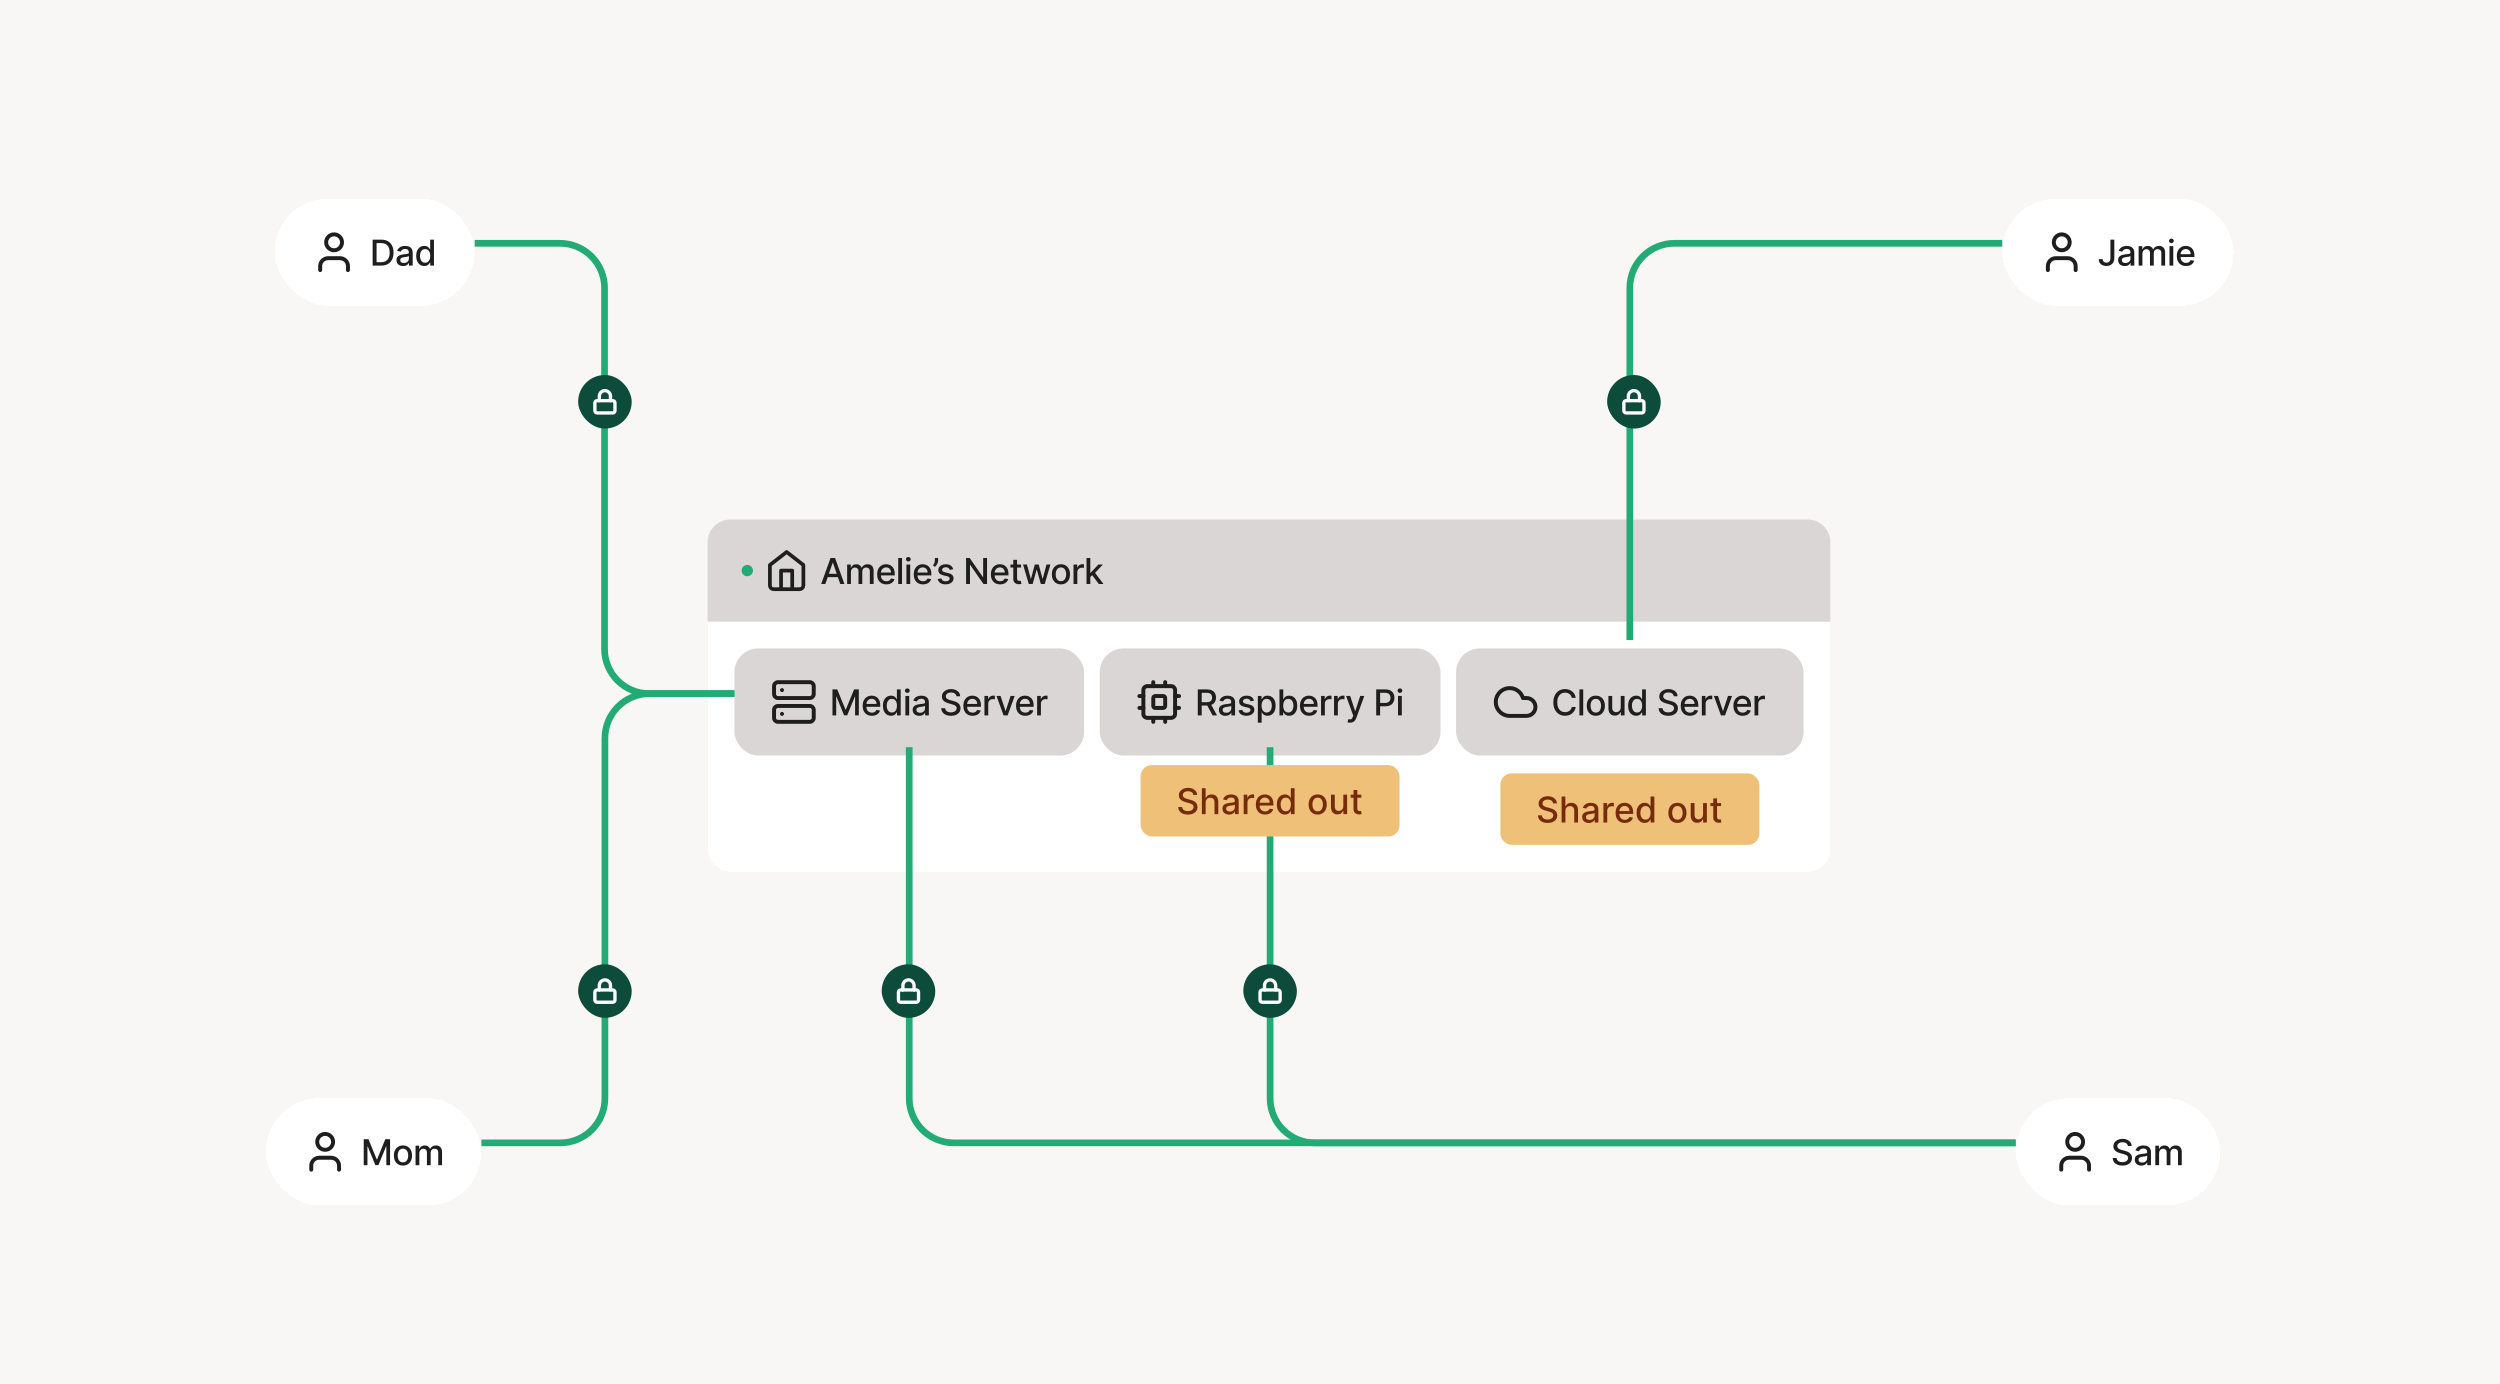 <svg xmlns="http://www.w3.org/2000/svg" fill="none" viewBox="0 0 1120 620" height="620" width="1120">
<rect fill="#F9F7F6" height="620" width="1120"></rect>
<g filter="url(#filter0_d_840_6700)">
<rect shape-rendering="crispEdges" fill="white" rx="24" height="48" width="89.667" y="85" x="123"></rect>
<path stroke-linejoin="round" stroke-linecap="round" stroke-width="1.773" stroke="#1F1E1E" d="M155.889 117V115.222C155.889 114.279 155.514 113.375 154.847 112.708C154.181 112.041 153.276 111.667 152.333 111.667H147C146.057 111.667 145.153 112.041 144.486 112.708C143.819 113.375 143.444 114.279 143.444 115.222V117"></path>
<path stroke-linejoin="round" stroke-linecap="round" stroke-width="1.773" stroke="#1F1E1E" d="M149.667 108.111C151.631 108.111 153.222 106.519 153.222 104.556C153.222 102.592 151.631 101 149.667 101C147.703 101 146.111 102.592 146.111 104.556C146.111 106.519 147.703 108.111 149.667 108.111Z"></path>
<path fill="#1F1E1E" d="M170.712 115H166.945V103.364H170.832C171.972 103.364 172.951 103.597 173.769 104.062C174.587 104.525 175.214 105.189 175.65 106.057C176.089 106.92 176.309 107.956 176.309 109.165C176.309 110.377 176.087 111.419 175.644 112.29C175.205 113.161 174.569 113.831 173.735 114.301C172.902 114.767 171.894 115 170.712 115ZM168.701 113.466H170.616C171.502 113.466 172.239 113.299 172.826 112.966C173.413 112.629 173.853 112.142 174.144 111.506C174.436 110.866 174.582 110.085 174.582 109.165C174.582 108.252 174.436 107.477 174.144 106.841C173.856 106.205 173.426 105.722 172.854 105.392C172.283 105.062 171.572 104.898 170.724 104.898H168.701V113.466ZM180.576 115.193C180.023 115.193 179.523 115.091 179.076 114.886C178.629 114.678 178.275 114.377 178.013 113.983C177.756 113.589 177.627 113.106 177.627 112.534C177.627 112.042 177.722 111.636 177.911 111.318C178.1 111 178.356 110.748 178.678 110.562C179 110.377 179.36 110.237 179.758 110.142C180.155 110.047 180.561 109.975 180.973 109.926C181.496 109.866 181.92 109.816 182.246 109.778C182.572 109.737 182.809 109.67 182.956 109.58C183.104 109.489 183.178 109.341 183.178 109.136V109.097C183.178 108.6 183.038 108.216 182.758 107.943C182.481 107.67 182.068 107.534 181.519 107.534C180.947 107.534 180.496 107.661 180.167 107.915C179.841 108.165 179.615 108.443 179.49 108.75L177.894 108.386C178.083 107.856 178.36 107.428 178.723 107.102C179.091 106.773 179.513 106.534 179.99 106.386C180.468 106.235 180.97 106.159 181.496 106.159C181.845 106.159 182.214 106.201 182.604 106.284C182.998 106.364 183.365 106.511 183.706 106.727C184.051 106.943 184.333 107.252 184.553 107.653C184.773 108.051 184.883 108.568 184.883 109.205V115H183.223V113.807H183.155C183.045 114.027 182.881 114.242 182.661 114.455C182.441 114.667 182.159 114.843 181.814 114.983C181.47 115.123 181.057 115.193 180.576 115.193ZM180.945 113.83C181.415 113.83 181.816 113.737 182.15 113.551C182.487 113.366 182.742 113.123 182.917 112.824C183.095 112.521 183.184 112.197 183.184 111.852V110.727C183.123 110.788 183.006 110.845 182.831 110.898C182.661 110.947 182.466 110.991 182.246 111.028C182.026 111.062 181.812 111.095 181.604 111.125C181.396 111.152 181.222 111.174 181.081 111.193C180.752 111.235 180.451 111.305 180.178 111.403C179.909 111.502 179.693 111.644 179.53 111.83C179.371 112.011 179.292 112.254 179.292 112.557C179.292 112.977 179.447 113.295 179.758 113.511C180.068 113.723 180.464 113.83 180.945 113.83ZM190.092 115.17C189.388 115.17 188.759 114.991 188.206 114.631C187.657 114.267 187.225 113.75 186.911 113.08C186.6 112.405 186.445 111.597 186.445 110.653C186.445 109.71 186.602 108.903 186.916 108.233C187.234 107.562 187.67 107.049 188.223 106.693C188.776 106.337 189.403 106.159 190.104 106.159C190.645 106.159 191.081 106.25 191.411 106.432C191.744 106.61 192.001 106.818 192.183 107.057C192.369 107.295 192.513 107.506 192.615 107.688H192.717V103.364H194.416V115H192.757V113.642H192.615C192.513 113.828 192.365 114.04 192.172 114.278C191.982 114.517 191.721 114.725 191.388 114.903C191.054 115.081 190.623 115.17 190.092 115.17ZM190.467 113.722C190.956 113.722 191.369 113.593 191.706 113.335C192.047 113.074 192.304 112.712 192.479 112.25C192.657 111.788 192.746 111.25 192.746 110.636C192.746 110.03 192.659 109.5 192.484 109.045C192.31 108.591 192.054 108.237 191.717 107.983C191.38 107.729 190.964 107.602 190.467 107.602C189.956 107.602 189.53 107.735 189.189 108C188.848 108.265 188.59 108.627 188.416 109.085C188.246 109.544 188.161 110.061 188.161 110.636C188.161 111.22 188.248 111.744 188.422 112.21C188.596 112.676 188.854 113.045 189.195 113.318C189.539 113.587 189.964 113.722 190.467 113.722Z"></path>
</g>
<g filter="url(#filter1_d_840_6700)">
<rect shape-rendering="crispEdges" fill="white" rx="24" height="48" width="103.667" y="85" x="897"></rect>
<path stroke-linejoin="round" stroke-linecap="round" stroke-width="1.773" stroke="#1F1E1E" d="M929.889 117V115.222C929.889 114.279 929.514 113.375 928.847 112.708C928.181 112.041 927.276 111.667 926.333 111.667H921C920.057 111.667 919.153 112.041 918.486 112.708C917.819 113.375 917.444 114.279 917.444 115.222V117"></path>
<path stroke-linejoin="round" stroke-linecap="round" stroke-width="1.773" stroke="#1F1E1E" d="M923.667 108.111C925.631 108.111 927.222 106.519 927.222 104.556C927.222 102.592 925.631 101 923.667 101C921.703 101 920.111 102.592 920.111 104.556C920.111 106.519 921.703 108.111 923.667 108.111Z"></path>
<path fill="#1F1E1E" d="M945.468 103.364H947.218V111.614C947.218 112.36 947.07 112.998 946.775 113.528C946.483 114.059 946.072 114.464 945.542 114.744C945.012 115.021 944.39 115.159 943.678 115.159C943.023 115.159 942.434 115.04 941.911 114.801C941.392 114.562 940.981 114.216 940.678 113.761C940.379 113.303 940.229 112.746 940.229 112.091H941.974C941.974 112.413 942.048 112.691 942.195 112.926C942.347 113.161 942.553 113.345 942.815 113.477C943.08 113.606 943.383 113.67 943.724 113.67C944.095 113.67 944.409 113.593 944.667 113.438C944.928 113.278 945.127 113.045 945.264 112.739C945.4 112.432 945.468 112.057 945.468 111.614V103.364ZM951.857 115.193C951.304 115.193 950.804 115.091 950.357 114.886C949.91 114.678 949.556 114.377 949.294 113.983C949.037 113.589 948.908 113.106 948.908 112.534C948.908 112.042 949.003 111.636 949.192 111.318C949.382 111 949.637 110.748 949.959 110.562C950.281 110.377 950.641 110.237 951.039 110.142C951.436 110.047 951.842 109.975 952.255 109.926C952.777 109.866 953.202 109.816 953.527 109.778C953.853 109.737 954.09 109.67 954.238 109.58C954.385 109.489 954.459 109.341 954.459 109.136V109.097C954.459 108.6 954.319 108.216 954.039 107.943C953.762 107.67 953.349 107.534 952.8 107.534C952.228 107.534 951.777 107.661 951.448 107.915C951.122 108.165 950.897 108.443 950.772 108.75L949.175 108.386C949.365 107.856 949.641 107.428 950.005 107.102C950.372 106.773 950.794 106.534 951.272 106.386C951.749 106.235 952.251 106.159 952.777 106.159C953.126 106.159 953.495 106.201 953.885 106.284C954.279 106.364 954.647 106.511 954.988 106.727C955.332 106.943 955.615 107.252 955.834 107.653C956.054 108.051 956.164 108.568 956.164 109.205V115H954.505V113.807H954.436C954.327 114.027 954.162 114.242 953.942 114.455C953.722 114.667 953.44 114.843 953.096 114.983C952.751 115.123 952.338 115.193 951.857 115.193ZM952.226 113.83C952.696 113.83 953.097 113.737 953.431 113.551C953.768 113.366 954.024 113.123 954.198 112.824C954.376 112.521 954.465 112.197 954.465 111.852V110.727C954.404 110.788 954.287 110.845 954.113 110.898C953.942 110.947 953.747 110.991 953.527 111.028C953.308 111.062 953.094 111.095 952.885 111.125C952.677 111.152 952.503 111.174 952.363 111.193C952.033 111.235 951.732 111.305 951.459 111.403C951.19 111.502 950.974 111.644 950.811 111.83C950.652 112.011 950.573 112.254 950.573 112.557C950.573 112.977 950.728 113.295 951.039 113.511C951.349 113.723 951.745 113.83 952.226 113.83ZM958.107 115V106.273H959.737V107.693H959.845C960.027 107.212 960.324 106.837 960.737 106.568C961.15 106.295 961.644 106.159 962.22 106.159C962.804 106.159 963.292 106.295 963.686 106.568C964.084 106.841 964.377 107.216 964.567 107.693H964.658C964.866 107.227 965.197 106.856 965.652 106.58C966.107 106.299 966.648 106.159 967.277 106.159C968.069 106.159 968.714 106.407 969.214 106.903C969.718 107.4 969.97 108.148 969.97 109.148V115H968.271V109.307C968.271 108.716 968.11 108.288 967.788 108.023C967.466 107.758 967.082 107.625 966.635 107.625C966.082 107.625 965.652 107.795 965.345 108.136C965.038 108.473 964.885 108.907 964.885 109.438V115H963.192V109.199C963.192 108.725 963.044 108.345 962.749 108.057C962.453 107.769 962.069 107.625 961.595 107.625C961.273 107.625 960.976 107.71 960.703 107.881C960.434 108.047 960.216 108.28 960.05 108.58C959.887 108.879 959.805 109.225 959.805 109.619V115H958.107ZM971.927 115V106.273H973.626V115H971.927ZM972.785 104.926C972.49 104.926 972.236 104.828 972.024 104.631C971.815 104.43 971.711 104.191 971.711 103.915C971.711 103.634 971.815 103.396 972.024 103.199C972.236 102.998 972.49 102.898 972.785 102.898C973.081 102.898 973.332 102.998 973.541 103.199C973.753 103.396 973.859 103.634 973.859 103.915C973.859 104.191 973.753 104.43 973.541 104.631C973.332 104.828 973.081 104.926 972.785 104.926ZM979.353 115.176C978.493 115.176 977.753 114.992 977.131 114.625C976.514 114.254 976.037 113.733 975.699 113.062C975.366 112.388 975.199 111.598 975.199 110.693C975.199 109.799 975.366 109.011 975.699 108.33C976.037 107.648 976.506 107.116 977.109 106.733C977.715 106.35 978.423 106.159 979.234 106.159C979.726 106.159 980.203 106.241 980.665 106.403C981.128 106.566 981.542 106.822 981.91 107.17C982.277 107.519 982.567 107.972 982.779 108.528C982.991 109.081 983.097 109.754 983.097 110.545V111.148H976.16V109.875H981.432C981.432 109.428 981.342 109.032 981.16 108.688C980.978 108.339 980.722 108.064 980.393 107.864C980.067 107.663 979.684 107.562 979.245 107.562C978.768 107.562 978.351 107.68 977.995 107.915C977.643 108.146 977.37 108.449 977.177 108.824C976.987 109.195 976.893 109.598 976.893 110.034V111.028C976.893 111.612 976.995 112.108 977.199 112.517C977.408 112.926 977.698 113.239 978.069 113.455C978.44 113.667 978.874 113.773 979.37 113.773C979.692 113.773 979.985 113.727 980.251 113.636C980.516 113.542 980.745 113.402 980.938 113.216C981.131 113.03 981.279 112.801 981.381 112.528L982.989 112.818C982.86 113.292 982.629 113.706 982.296 114.062C981.967 114.415 981.552 114.689 981.052 114.886C980.556 115.08 979.989 115.176 979.353 115.176Z"></path>
</g>
<g filter="url(#filter2_d_840_6700)">
<rect shape-rendering="crispEdges" fill="white" rx="24" height="48" width="96.667" y="488" x="119"></rect>
<path stroke-linejoin="round" stroke-linecap="round" stroke-width="1.773" stroke="#1F1E1E" d="M151.889 520V518.222C151.889 517.279 151.514 516.375 150.847 515.708C150.181 515.041 149.276 514.667 148.333 514.667H143C142.057 514.667 141.153 515.041 140.486 515.708C139.819 516.375 139.444 517.279 139.444 518.222V520"></path>
<path stroke-linejoin="round" stroke-linecap="round" stroke-width="1.773" stroke="#1F1E1E" d="M145.667 511.111C147.631 511.111 149.222 509.519 149.222 507.556C149.222 505.592 147.631 504 145.667 504C143.703 504 142.111 505.592 142.111 507.556C142.111 509.519 143.703 511.111 145.667 511.111Z"></path>
<path fill="#1F1E1E" d="M162.945 506.364H165.076L168.781 515.409H168.917L172.622 506.364H174.752V518H173.082V509.58H172.974L169.542 517.983H168.156L164.724 509.574H164.616V518H162.945V506.364ZM180.525 518.176C179.706 518.176 178.992 517.989 178.383 517.614C177.773 517.239 177.299 516.714 176.962 516.04C176.625 515.366 176.456 514.578 176.456 513.676C176.456 512.771 176.625 511.979 176.962 511.301C177.299 510.623 177.773 510.097 178.383 509.722C178.992 509.347 179.706 509.159 180.525 509.159C181.343 509.159 182.057 509.347 182.667 509.722C183.276 510.097 183.75 510.623 184.087 511.301C184.424 511.979 184.593 512.771 184.593 513.676C184.593 514.578 184.424 515.366 184.087 516.04C183.75 516.714 183.276 517.239 182.667 517.614C182.057 517.989 181.343 518.176 180.525 518.176ZM180.53 516.75C181.061 516.75 181.5 516.61 181.848 516.33C182.197 516.049 182.454 515.676 182.621 515.21C182.792 514.744 182.877 514.231 182.877 513.67C182.877 513.114 182.792 512.602 182.621 512.136C182.454 511.667 182.197 511.29 181.848 511.006C181.5 510.722 181.061 510.58 180.53 510.58C179.996 510.58 179.553 510.722 179.201 511.006C178.852 511.29 178.593 511.667 178.422 512.136C178.256 512.602 178.172 513.114 178.172 513.67C178.172 514.231 178.256 514.744 178.422 515.21C178.593 515.676 178.852 516.049 179.201 516.33C179.553 516.61 179.996 516.75 180.53 516.75ZM186.169 518V509.273H187.8V510.693H187.908C188.089 510.212 188.387 509.837 188.8 509.568C189.213 509.295 189.707 509.159 190.283 509.159C190.866 509.159 191.355 509.295 191.749 509.568C192.146 509.841 192.44 510.216 192.629 510.693H192.72C192.929 510.227 193.26 509.856 193.714 509.58C194.169 509.299 194.711 509.159 195.339 509.159C196.131 509.159 196.777 509.407 197.277 509.903C197.781 510.4 198.033 511.148 198.033 512.148V518H196.334V512.307C196.334 511.716 196.173 511.288 195.851 511.023C195.529 510.758 195.144 510.625 194.697 510.625C194.144 510.625 193.714 510.795 193.408 511.136C193.101 511.473 192.947 511.907 192.947 512.438V518H191.254V512.199C191.254 511.725 191.107 511.345 190.811 511.057C190.516 510.769 190.131 510.625 189.658 510.625C189.336 510.625 189.038 510.71 188.766 510.881C188.497 511.047 188.279 511.28 188.112 511.58C187.949 511.879 187.868 512.225 187.868 512.619V518H186.169Z"></path>
</g>
<g filter="url(#filter3_d_840_6700)">
<rect shape-rendering="crispEdges" fill="white" rx="24" height="48" width="91.667" y="488" x="903"></rect>
<path stroke-linejoin="round" stroke-linecap="round" stroke-width="1.773" stroke="#1F1E1E" d="M935.889 520V518.222C935.889 517.279 935.514 516.375 934.847 515.708C934.181 515.041 933.276 514.667 932.333 514.667H927C926.057 514.667 925.153 515.041 924.486 515.708C923.819 516.375 923.444 517.279 923.444 518.222V520"></path>
<path stroke-linejoin="round" stroke-linecap="round" stroke-width="1.773" stroke="#1F1E1E" d="M929.667 511.111C931.631 511.111 933.222 509.519 933.222 507.556C933.222 505.592 931.631 504 929.667 504C927.703 504 926.111 505.592 926.111 507.556C926.111 509.519 927.703 511.111 929.667 511.111Z"></path>
<path fill="#1F1E1E" d="M953.292 509.42C953.231 508.883 952.981 508.466 952.542 508.17C952.103 507.871 951.55 507.722 950.883 507.722C950.406 507.722 949.993 507.797 949.644 507.949C949.296 508.097 949.025 508.301 948.832 508.562C948.642 508.82 948.548 509.114 948.548 509.443C948.548 509.72 948.612 509.958 948.741 510.159C948.873 510.36 949.046 510.528 949.258 510.665C949.474 510.797 949.705 510.909 949.951 511C950.197 511.087 950.434 511.159 950.661 511.216L951.798 511.511C952.169 511.602 952.55 511.725 952.94 511.881C953.33 512.036 953.692 512.241 954.025 512.494C954.358 512.748 954.627 513.062 954.832 513.438C955.04 513.812 955.144 514.261 955.144 514.784C955.144 515.443 954.974 516.028 954.633 516.54C954.296 517.051 953.805 517.455 953.161 517.75C952.521 518.045 951.747 518.193 950.837 518.193C949.966 518.193 949.212 518.055 948.576 517.778C947.94 517.502 947.442 517.11 947.082 516.602C946.722 516.091 946.523 515.485 946.485 514.784H948.247C948.281 515.205 948.417 515.555 948.656 515.835C948.898 516.112 949.207 516.318 949.582 516.455C949.961 516.587 950.375 516.653 950.826 516.653C951.322 516.653 951.764 516.576 952.15 516.42C952.54 516.261 952.847 516.042 953.07 515.761C953.294 515.477 953.406 515.146 953.406 514.767C953.406 514.422 953.307 514.14 953.11 513.92C952.917 513.701 952.654 513.519 952.32 513.375C951.991 513.231 951.618 513.104 951.201 512.994L949.826 512.619C948.894 512.366 948.156 511.992 947.61 511.5C947.069 511.008 946.798 510.356 946.798 509.545C946.798 508.875 946.979 508.29 947.343 507.79C947.707 507.29 948.199 506.902 948.82 506.625C949.442 506.345 950.142 506.205 950.923 506.205C951.711 506.205 952.406 506.343 953.008 506.619C953.614 506.896 954.091 507.277 954.44 507.761C954.788 508.242 954.97 508.795 954.985 509.42H953.292ZM959.326 518.193C958.773 518.193 958.273 518.091 957.826 517.886C957.379 517.678 957.025 517.377 956.763 516.983C956.506 516.589 956.377 516.106 956.377 515.534C956.377 515.042 956.472 514.636 956.661 514.318C956.85 514 957.106 513.748 957.428 513.562C957.75 513.377 958.11 513.237 958.508 513.142C958.905 513.047 959.311 512.975 959.723 512.926C960.246 512.866 960.67 512.816 960.996 512.778C961.322 512.737 961.559 512.67 961.706 512.58C961.854 512.489 961.928 512.341 961.928 512.136V512.097C961.928 511.6 961.788 511.216 961.508 510.943C961.231 510.67 960.818 510.534 960.269 510.534C959.697 510.534 959.246 510.661 958.917 510.915C958.591 511.165 958.365 511.443 958.24 511.75L956.644 511.386C956.833 510.856 957.11 510.428 957.473 510.102C957.841 509.773 958.263 509.534 958.74 509.386C959.218 509.235 959.72 509.159 960.246 509.159C960.595 509.159 960.964 509.201 961.354 509.284C961.748 509.364 962.115 509.511 962.456 509.727C962.801 509.943 963.083 510.252 963.303 510.653C963.523 511.051 963.633 511.568 963.633 512.205V518H961.973V516.807H961.905C961.795 517.027 961.631 517.242 961.411 517.455C961.191 517.667 960.909 517.843 960.564 517.983C960.22 518.123 959.807 518.193 959.326 518.193ZM959.695 516.83C960.165 516.83 960.566 516.737 960.9 516.551C961.237 516.366 961.492 516.123 961.667 515.824C961.845 515.521 961.934 515.197 961.934 514.852V513.727C961.873 513.788 961.756 513.845 961.581 513.898C961.411 513.947 961.216 513.991 960.996 514.028C960.776 514.062 960.562 514.095 960.354 514.125C960.146 514.152 959.972 514.174 959.831 514.193C959.502 514.235 959.201 514.305 958.928 514.403C958.659 514.502 958.443 514.644 958.28 514.83C958.121 515.011 958.042 515.254 958.042 515.557C958.042 515.977 958.197 516.295 958.508 516.511C958.818 516.723 959.214 516.83 959.695 516.83ZM965.575 518V509.273H967.206V510.693H967.314C967.496 510.212 967.793 509.837 968.206 509.568C968.619 509.295 969.113 509.159 969.689 509.159C970.272 509.159 970.761 509.295 971.155 509.568C971.553 509.841 971.846 510.216 972.036 510.693H972.126C972.335 510.227 972.666 509.856 973.121 509.58C973.575 509.299 974.117 509.159 974.746 509.159C975.537 509.159 976.183 509.407 976.683 509.903C977.187 510.4 977.439 511.148 977.439 512.148V518H975.74V512.307C975.74 511.716 975.579 511.288 975.257 511.023C974.935 510.758 974.551 510.625 974.104 510.625C973.551 510.625 973.121 510.795 972.814 511.136C972.507 511.473 972.354 511.907 972.354 512.438V518H970.661V512.199C970.661 511.725 970.513 511.345 970.217 511.057C969.922 510.769 969.537 510.625 969.064 510.625C968.742 510.625 968.445 510.71 968.172 510.881C967.903 511.047 967.685 511.28 967.518 511.58C967.356 511.879 967.274 512.225 967.274 512.619V518H965.575Z"></path>
</g>
<g filter="url(#filter4_d_840_6700)">
<rect shape-rendering="crispEdges" fill="white" rx="10.166" height="157.745" width="502.993" y="229" x="317"></rect>
<path fill="#DAD6D5" d="M317 239.166C317 233.551 321.551 229 327.166 229H809.828C815.442 229 819.993 233.551 819.993 239.166V274.745H317V239.166Z"></path>
<circle fill="#22AB74" r="2.541" cy="251.873" cx="334.789"></circle>
<g clip-path="url(#clip0_840_6700)">
<path stroke-linejoin="round" stroke-linecap="round" stroke-width="1.666" stroke="#1F1E1E" d="M344.914 249.373L352.413 243.541L359.912 249.373V258.538C359.912 258.98 359.736 259.404 359.424 259.717C359.111 260.029 358.687 260.205 358.245 260.205H346.58C346.139 260.205 345.715 260.029 345.402 259.717C345.09 259.404 344.914 258.98 344.914 258.538V249.373Z"></path>
<path stroke-linejoin="round" stroke-linecap="round" stroke-width="1.666" stroke="#1F1E1E" d="M349.913 260.205V251.873H354.912V260.205"></path>
</g>
<path fill="#1F1E1E" d="M369.756 257.873H367.892L372.079 246.236H374.108L378.295 257.873H376.432L373.142 248.35H373.051L369.756 257.873ZM370.068 253.316H376.113V254.793H370.068V253.316ZM379.519 257.873V249.146H381.15V250.566H381.258C381.44 250.085 381.737 249.71 382.15 249.441C382.563 249.168 383.057 249.032 383.633 249.032C384.216 249.032 384.705 249.168 385.099 249.441C385.497 249.714 385.79 250.089 385.98 250.566H386.07C386.279 250.1 386.61 249.729 387.065 249.452C387.519 249.172 388.061 249.032 388.69 249.032C389.481 249.032 390.127 249.28 390.627 249.776C391.131 250.272 391.383 251.021 391.383 252.021V257.873H389.684V252.18C389.684 251.589 389.523 251.161 389.201 250.896C388.879 250.63 388.495 250.498 388.048 250.498C387.495 250.498 387.065 250.668 386.758 251.009C386.451 251.346 386.298 251.78 386.298 252.31V257.873H384.605V252.072C384.605 251.598 384.457 251.217 384.161 250.93C383.866 250.642 383.481 250.498 383.008 250.498C382.686 250.498 382.389 250.583 382.116 250.753C381.847 250.92 381.629 251.153 381.462 251.452C381.3 251.752 381.218 252.098 381.218 252.492V257.873H379.519ZM397.101 258.049C396.241 258.049 395.501 257.865 394.88 257.498C394.262 257.127 393.785 256.606 393.448 255.935C393.115 255.261 392.948 254.471 392.948 253.566C392.948 252.672 393.115 251.884 393.448 251.202C393.785 250.521 394.255 249.988 394.857 249.606C395.463 249.223 396.171 249.032 396.982 249.032C397.474 249.032 397.952 249.113 398.414 249.276C398.876 249.439 399.291 249.695 399.658 250.043C400.026 250.392 400.315 250.844 400.527 251.401C400.74 251.954 400.846 252.627 400.846 253.418V254.021H393.908V252.748H399.181C399.181 252.301 399.09 251.905 398.908 251.56C398.726 251.212 398.471 250.937 398.141 250.736C397.815 250.536 397.433 250.435 396.993 250.435C396.516 250.435 396.099 250.553 395.743 250.788C395.391 251.019 395.118 251.322 394.925 251.697C394.736 252.068 394.641 252.471 394.641 252.907V253.901C394.641 254.485 394.743 254.981 394.948 255.39C395.156 255.799 395.446 256.111 395.817 256.327C396.188 256.539 396.622 256.646 397.118 256.646C397.44 256.646 397.734 256.6 397.999 256.509C398.264 256.414 398.493 256.274 398.687 256.089C398.88 255.903 399.027 255.674 399.13 255.401L400.738 255.691C400.609 256.164 400.378 256.579 400.044 256.935C399.715 257.288 399.3 257.562 398.8 257.759C398.304 257.952 397.738 258.049 397.101 258.049ZM404.109 246.236V257.873H402.411V246.236H404.109ZM406.075 257.873V249.146H407.774V257.873H406.075ZM406.933 247.799C406.637 247.799 406.384 247.7 406.172 247.503C405.963 247.303 405.859 247.064 405.859 246.788C405.859 246.507 405.963 246.269 406.172 246.072C406.384 245.871 406.637 245.771 406.933 245.771C407.228 245.771 407.48 245.871 407.689 246.072C407.901 246.269 408.007 246.507 408.007 246.788C408.007 247.064 407.901 247.303 407.689 247.503C407.48 247.7 407.228 247.799 406.933 247.799ZM413.501 258.049C412.641 258.049 411.9 257.865 411.279 257.498C410.662 257.127 410.184 256.606 409.847 255.935C409.514 255.261 409.347 254.471 409.347 253.566C409.347 252.672 409.514 251.884 409.847 251.202C410.184 250.521 410.654 249.988 411.256 249.606C411.862 249.223 412.571 249.032 413.381 249.032C413.874 249.032 414.351 249.113 414.813 249.276C415.275 249.439 415.69 249.695 416.057 250.043C416.425 250.392 416.715 250.844 416.927 251.401C417.139 251.954 417.245 252.627 417.245 253.418V254.021H410.307V252.748H415.58C415.58 252.301 415.489 251.905 415.307 251.56C415.126 251.212 414.87 250.937 414.54 250.736C414.215 250.536 413.832 250.435 413.393 250.435C412.915 250.435 412.499 250.553 412.143 250.788C411.79 251.019 411.518 251.322 411.325 251.697C411.135 252.068 411.04 252.471 411.04 252.907V253.901C411.04 254.485 411.143 254.981 411.347 255.39C411.556 255.799 411.845 256.111 412.217 256.327C412.588 256.539 413.022 256.646 413.518 256.646C413.84 256.646 414.133 256.6 414.398 256.509C414.664 256.414 414.893 256.274 415.086 256.089C415.279 255.903 415.427 255.674 415.529 255.401L417.137 255.691C417.008 256.164 416.777 256.579 416.444 256.935C416.114 257.288 415.7 257.562 415.2 257.759C414.703 257.952 414.137 258.049 413.501 258.049ZM420.27 246.236V247.327C420.27 247.649 420.21 247.988 420.088 248.344C419.971 248.697 419.804 249.036 419.588 249.361C419.372 249.687 419.119 249.967 418.827 250.202L417.986 249.6C418.21 249.274 418.403 248.928 418.566 248.56C418.732 248.193 418.816 247.788 418.816 247.344V246.236H420.27ZM427.03 251.276L425.49 251.549C425.426 251.352 425.323 251.164 425.183 250.986C425.047 250.808 424.861 250.663 424.626 250.549C424.391 250.435 424.098 250.378 423.746 250.378C423.265 250.378 422.863 250.486 422.541 250.702C422.219 250.914 422.058 251.189 422.058 251.526C422.058 251.818 422.166 252.053 422.382 252.231C422.598 252.409 422.946 252.555 423.427 252.668L424.814 252.986C425.617 253.172 426.215 253.458 426.609 253.844C427.003 254.231 427.2 254.733 427.2 255.35C427.2 255.873 427.049 256.339 426.746 256.748C426.446 257.153 426.028 257.471 425.49 257.702C424.956 257.933 424.337 258.049 423.632 258.049C422.655 258.049 421.857 257.841 421.24 257.424C420.623 257.003 420.244 256.407 420.104 255.634L421.746 255.384C421.848 255.812 422.058 256.136 422.376 256.356C422.694 256.572 423.109 256.68 423.621 256.68C424.177 256.68 424.623 256.564 424.956 256.333C425.289 256.098 425.456 255.812 425.456 255.475C425.456 255.202 425.354 254.973 425.149 254.788C424.948 254.602 424.64 254.462 424.223 254.367L422.746 254.043C421.931 253.858 421.329 253.562 420.939 253.157C420.552 252.752 420.359 252.238 420.359 251.617C420.359 251.102 420.503 250.651 420.791 250.265C421.079 249.878 421.477 249.577 421.984 249.361C422.492 249.142 423.073 249.032 423.729 249.032C424.672 249.032 425.414 249.236 425.956 249.646C426.498 250.051 426.855 250.594 427.03 251.276ZM442.191 246.236V257.873H440.577L434.662 249.339H434.554V257.873H432.799V246.236H434.424L440.344 254.782H440.452V246.236H442.191ZM448.057 258.049C447.197 258.049 446.457 257.865 445.835 257.498C445.218 257.127 444.741 256.606 444.404 255.935C444.07 255.261 443.904 254.471 443.904 253.566C443.904 252.672 444.07 251.884 444.404 251.202C444.741 250.521 445.21 249.988 445.813 249.606C446.419 249.223 447.127 249.032 447.938 249.032C448.43 249.032 448.907 249.113 449.369 249.276C449.832 249.439 450.246 249.695 450.614 250.043C450.981 250.392 451.271 250.844 451.483 251.401C451.695 251.954 451.801 252.627 451.801 253.418V254.021H444.864V252.748H450.136C450.136 252.301 450.046 251.905 449.864 251.56C449.682 251.212 449.426 250.937 449.097 250.736C448.771 250.536 448.388 250.435 447.949 250.435C447.472 250.435 447.055 250.553 446.699 250.788C446.347 251.019 446.074 251.322 445.881 251.697C445.691 252.068 445.597 252.471 445.597 252.907V253.901C445.597 254.485 445.699 254.981 445.904 255.39C446.112 255.799 446.402 256.111 446.773 256.327C447.144 256.539 447.578 256.646 448.074 256.646C448.396 256.646 448.69 256.6 448.955 256.509C449.22 256.414 449.449 256.274 449.642 256.089C449.835 255.903 449.983 255.674 450.085 255.401L451.693 255.691C451.565 256.164 451.333 256.579 451 256.935C450.671 257.288 450.256 257.562 449.756 257.759C449.26 257.952 448.693 258.049 448.057 258.049ZM457.44 249.146V250.509H452.673V249.146H457.44ZM453.951 247.055H455.65V255.31C455.65 255.64 455.7 255.888 455.798 256.055C455.896 256.217 456.023 256.329 456.179 256.39C456.338 256.447 456.51 256.475 456.696 256.475C456.832 256.475 456.951 256.466 457.054 256.447C457.156 256.428 457.236 256.413 457.292 256.401L457.599 257.805C457.501 257.842 457.361 257.88 457.179 257.918C456.997 257.96 456.77 257.983 456.497 257.986C456.05 257.994 455.633 257.914 455.247 257.748C454.861 257.581 454.548 257.324 454.309 256.975C454.071 256.627 453.951 256.189 453.951 255.663V247.055ZM460.891 257.873L458.323 249.146H460.079L461.789 255.555H461.874L463.59 249.146H465.346L467.05 255.526H467.136L468.835 249.146H470.59L468.028 257.873H466.295L464.522 251.572H464.391L462.619 257.873H460.891ZM475.293 258.049C474.475 258.049 473.761 257.861 473.151 257.486C472.541 257.111 472.068 256.587 471.73 255.913C471.393 255.238 471.225 254.45 471.225 253.549C471.225 252.644 471.393 251.852 471.73 251.174C472.068 250.496 472.541 249.969 473.151 249.594C473.761 249.219 474.475 249.032 475.293 249.032C476.111 249.032 476.825 249.219 477.435 249.594C478.045 249.969 478.518 250.496 478.855 251.174C479.193 251.852 479.361 252.644 479.361 253.549C479.361 254.45 479.193 255.238 478.855 255.913C478.518 256.587 478.045 257.111 477.435 257.486C476.825 257.861 476.111 258.049 475.293 258.049ZM475.299 256.623C475.829 256.623 476.268 256.483 476.617 256.202C476.965 255.922 477.223 255.549 477.39 255.083C477.56 254.617 477.645 254.104 477.645 253.543C477.645 252.986 477.56 252.475 477.39 252.009C477.223 251.539 476.965 251.163 476.617 250.878C476.268 250.594 475.829 250.452 475.299 250.452C474.765 250.452 474.321 250.594 473.969 250.878C473.621 251.163 473.361 251.539 473.191 252.009C473.024 252.475 472.941 252.986 472.941 253.543C472.941 254.104 473.024 254.617 473.191 255.083C473.361 255.549 473.621 255.922 473.969 256.202C474.321 256.483 474.765 256.623 475.299 256.623ZM480.937 257.873V249.146H482.579V250.532H482.67C482.829 250.062 483.11 249.693 483.511 249.424C483.917 249.151 484.375 249.015 484.886 249.015C484.992 249.015 485.117 249.019 485.261 249.026C485.409 249.034 485.525 249.043 485.608 249.055V250.68C485.54 250.661 485.418 250.64 485.244 250.617C485.07 250.591 484.896 250.577 484.722 250.577C484.32 250.577 483.962 250.663 483.648 250.833C483.337 251 483.091 251.233 482.909 251.532C482.727 251.827 482.636 252.164 482.636 252.543V257.873H480.937ZM488.321 254.913L488.309 252.839H488.605L492.082 249.146H494.116L490.15 253.35H489.883L488.321 254.913ZM486.758 257.873V246.236H488.457V257.873H486.758ZM492.269 257.873L489.144 253.725L490.315 252.538L494.355 257.873H492.269Z"></path>
<rect fill="#DAD6D5" rx="10.667" height="48" width="156.667" y="286.745" x="329"></rect>
<g clip-path="url(#clip1_840_6700)">
<path stroke-linejoin="round" stroke-linecap="round" stroke-width="1.773" stroke="#1F1E1E" d="M362.777 301.857H348.555C347.573 301.857 346.777 302.653 346.777 303.634V307.19C346.777 308.172 347.573 308.968 348.555 308.968H362.777C363.759 308.968 364.555 308.172 364.555 307.19V303.634C364.555 302.653 363.759 301.857 362.777 301.857Z"></path>
<path stroke-linejoin="round" stroke-linecap="round" stroke-width="1.773" stroke="#1F1E1E" d="M362.777 312.523H348.555C347.573 312.523 346.777 313.319 346.777 314.301V317.857C346.777 318.838 347.573 319.634 348.555 319.634H362.777C363.759 319.634 364.555 318.838 364.555 317.857V314.301C364.555 313.319 363.759 312.523 362.777 312.523Z"></path>
<path stroke-linejoin="round" stroke-linecap="round" stroke-width="1.773" stroke="#1F1E1E" d="M350.333 305.412H350.342"></path>
<path stroke-linejoin="round" stroke-linecap="round" stroke-width="1.773" stroke="#1F1E1E" d="M350.333 316.079H350.342"></path>
</g>
<path fill="#1F1E1E" d="M372.945 305.109H375.076L378.781 314.155H378.917L382.622 305.109H384.752V316.745H383.082V308.325H382.974L379.542 316.728H378.156L374.724 308.319H374.616V316.745H372.945V305.109ZM390.61 316.922C389.75 316.922 389.009 316.738 388.388 316.37C387.771 315.999 387.293 315.478 386.956 314.808C386.623 314.134 386.456 313.344 386.456 312.439C386.456 311.545 386.623 310.757 386.956 310.075C387.293 309.393 387.763 308.861 388.365 308.478C388.972 308.096 389.68 307.905 390.49 307.905C390.983 307.905 391.46 307.986 391.922 308.149C392.384 308.312 392.799 308.567 393.167 308.916C393.534 309.264 393.824 309.717 394.036 310.274C394.248 310.827 394.354 311.499 394.354 312.291V312.893H387.417V311.62H392.689C392.689 311.174 392.598 310.778 392.417 310.433C392.235 310.084 391.979 309.81 391.65 309.609C391.324 309.408 390.941 309.308 390.502 309.308C390.025 309.308 389.608 309.425 389.252 309.66C388.9 309.891 388.627 310.194 388.434 310.569C388.244 310.941 388.15 311.344 388.15 311.78V312.774C388.15 313.357 388.252 313.853 388.456 314.263C388.665 314.672 388.954 314.984 389.326 315.2C389.697 315.412 390.131 315.518 390.627 315.518C390.949 315.518 391.242 315.473 391.508 315.382C391.773 315.287 392.002 315.147 392.195 314.961C392.388 314.776 392.536 314.547 392.638 314.274L394.246 314.564C394.117 315.037 393.886 315.452 393.553 315.808C393.223 316.16 392.809 316.435 392.309 316.632C391.812 316.825 391.246 316.922 390.61 316.922ZM399.186 316.916C398.482 316.916 397.853 316.736 397.3 316.376C396.75 316.013 396.319 315.495 396.004 314.825C395.694 314.151 395.538 313.342 395.538 312.399C395.538 311.456 395.696 310.649 396.01 309.978C396.328 309.308 396.764 308.795 397.317 308.439C397.87 308.083 398.497 307.905 399.197 307.905C399.739 307.905 400.175 307.995 400.504 308.177C400.838 308.355 401.095 308.564 401.277 308.802C401.463 309.041 401.607 309.251 401.709 309.433H401.811V305.109H403.51V316.745H401.851V315.388H401.709C401.607 315.573 401.459 315.785 401.266 316.024C401.076 316.263 400.815 316.471 400.482 316.649C400.148 316.827 399.716 316.916 399.186 316.916ZM399.561 315.467C400.05 315.467 400.463 315.338 400.8 315.081C401.141 314.819 401.398 314.458 401.572 313.995C401.75 313.533 401.839 312.995 401.839 312.382C401.839 311.776 401.752 311.245 401.578 310.791C401.404 310.336 401.148 309.982 400.811 309.728C400.474 309.475 400.057 309.348 399.561 309.348C399.05 309.348 398.624 309.48 398.283 309.745C397.942 310.011 397.684 310.372 397.51 310.831C397.339 311.289 397.254 311.806 397.254 312.382C397.254 312.965 397.341 313.49 397.516 313.956C397.69 314.422 397.947 314.791 398.288 315.064C398.633 315.333 399.057 315.467 399.561 315.467ZM405.615 316.745V308.018H407.314V316.745H405.615ZM406.473 306.672C406.177 306.672 405.923 306.573 405.711 306.376C405.503 306.175 405.399 305.937 405.399 305.66C405.399 305.38 405.503 305.141 405.711 304.944C405.923 304.744 406.177 304.643 406.473 304.643C406.768 304.643 407.02 304.744 407.228 304.944C407.44 305.141 407.546 305.38 407.546 305.66C407.546 305.937 407.44 306.175 407.228 306.376C407.02 306.573 406.768 306.672 406.473 306.672ZM411.819 316.939C411.266 316.939 410.766 316.836 410.319 316.632C409.872 316.424 409.518 316.122 409.256 315.728C408.999 315.334 408.87 314.852 408.87 314.28C408.87 313.787 408.965 313.382 409.154 313.064C409.343 312.745 409.599 312.494 409.921 312.308C410.243 312.122 410.603 311.982 411.001 311.888C411.398 311.793 411.804 311.721 412.217 311.672C412.739 311.611 413.164 311.562 413.489 311.524C413.815 311.482 414.052 311.416 414.199 311.325C414.347 311.234 414.421 311.086 414.421 310.882V310.842C414.421 310.346 414.281 309.961 414.001 309.689C413.724 309.416 413.311 309.28 412.762 309.28C412.19 309.28 411.739 309.406 411.41 309.66C411.084 309.91 410.859 310.189 410.734 310.495L409.137 310.132C409.326 309.602 409.603 309.174 409.967 308.848C410.334 308.518 410.756 308.28 411.234 308.132C411.711 307.98 412.213 307.905 412.739 307.905C413.088 307.905 413.457 307.946 413.847 308.03C414.241 308.109 414.609 308.257 414.949 308.473C415.294 308.689 415.576 308.997 415.796 309.399C416.016 309.797 416.126 310.314 416.126 310.95V316.745H414.467V315.552H414.398C414.289 315.772 414.124 315.988 413.904 316.2C413.684 316.412 413.402 316.588 413.057 316.728C412.713 316.869 412.3 316.939 411.819 316.939ZM412.188 315.575C412.658 315.575 413.059 315.482 413.393 315.297C413.73 315.111 413.985 314.869 414.16 314.569C414.338 314.266 414.427 313.942 414.427 313.598V312.473C414.366 312.533 414.249 312.59 414.074 312.643C413.904 312.692 413.709 312.736 413.489 312.774C413.27 312.808 413.056 312.84 412.847 312.87C412.639 312.897 412.465 312.92 412.324 312.939C411.995 312.98 411.694 313.05 411.421 313.149C411.152 313.247 410.936 313.389 410.773 313.575C410.614 313.757 410.535 313.999 410.535 314.302C410.535 314.723 410.69 315.041 411.001 315.257C411.311 315.469 411.707 315.575 412.188 315.575ZM428.466 308.166C428.405 307.628 428.155 307.211 427.716 306.916C427.276 306.617 426.723 306.467 426.057 306.467C425.579 306.467 425.167 306.543 424.818 306.694C424.47 306.842 424.199 307.047 424.006 307.308C423.816 307.566 423.721 307.859 423.721 308.189C423.721 308.465 423.786 308.704 423.915 308.905C424.047 309.105 424.22 309.274 424.432 309.41C424.648 309.543 424.879 309.655 425.125 309.745C425.371 309.833 425.608 309.905 425.835 309.961L426.971 310.257C427.343 310.348 427.723 310.471 428.113 310.626C428.504 310.781 428.865 310.986 429.199 311.24C429.532 311.494 429.801 311.808 430.006 312.183C430.214 312.558 430.318 313.007 430.318 313.53C430.318 314.189 430.148 314.774 429.807 315.285C429.47 315.797 428.979 316.2 428.335 316.495C427.695 316.791 426.92 316.939 426.011 316.939C425.14 316.939 424.386 316.8 423.75 316.524C423.113 316.247 422.615 315.855 422.256 315.348C421.896 314.836 421.697 314.23 421.659 313.53H423.42C423.454 313.95 423.591 314.3 423.829 314.581C424.072 314.857 424.381 315.064 424.756 315.2C425.134 315.333 425.549 315.399 426 315.399C426.496 315.399 426.937 315.321 427.324 315.166C427.714 315.007 428.021 314.787 428.244 314.507C428.468 314.223 428.579 313.891 428.579 313.513C428.579 313.168 428.481 312.886 428.284 312.666C428.091 312.446 427.827 312.264 427.494 312.12C427.165 311.977 426.792 311.85 426.375 311.74L425 311.365C424.068 311.111 423.329 310.738 422.784 310.245C422.242 309.753 421.971 309.102 421.971 308.291C421.971 307.62 422.153 307.035 422.517 306.535C422.881 306.035 423.373 305.647 423.994 305.37C424.615 305.09 425.316 304.95 426.096 304.95C426.884 304.95 427.579 305.088 428.182 305.365C428.788 305.641 429.265 306.022 429.613 306.507C429.962 306.988 430.144 307.541 430.159 308.166H428.466ZM435.721 316.922C434.861 316.922 434.121 316.738 433.499 316.37C432.882 315.999 432.405 315.478 432.068 314.808C431.734 314.134 431.568 313.344 431.568 312.439C431.568 311.545 431.734 310.757 432.068 310.075C432.405 309.393 432.874 308.861 433.477 308.478C434.083 308.096 434.791 307.905 435.602 307.905C436.094 307.905 436.571 307.986 437.034 308.149C437.496 308.312 437.91 308.567 438.278 308.916C438.645 309.264 438.935 309.717 439.147 310.274C439.359 310.827 439.465 311.499 439.465 312.291V312.893H432.528V311.62H437.801C437.801 311.174 437.71 310.778 437.528 310.433C437.346 310.084 437.09 309.81 436.761 309.609C436.435 309.408 436.052 309.308 435.613 309.308C435.136 309.308 434.719 309.425 434.363 309.66C434.011 309.891 433.738 310.194 433.545 310.569C433.355 310.941 433.261 311.344 433.261 311.78V312.774C433.261 313.357 433.363 313.853 433.568 314.263C433.776 314.672 434.066 314.984 434.437 315.2C434.808 315.412 435.242 315.518 435.738 315.518C436.06 315.518 436.354 315.473 436.619 315.382C436.884 315.287 437.113 315.147 437.306 314.961C437.499 314.776 437.647 314.547 437.749 314.274L439.357 314.564C439.229 315.037 438.998 315.452 438.664 315.808C438.335 316.16 437.92 316.435 437.42 316.632C436.924 316.825 436.357 316.922 435.721 316.922ZM441.03 316.745V308.018H442.672V309.405H442.763C442.922 308.935 443.203 308.566 443.604 308.297C444.009 308.024 444.468 307.888 444.979 307.888C445.085 307.888 445.21 307.891 445.354 307.899C445.502 307.906 445.617 307.916 445.701 307.927V309.552C445.633 309.533 445.511 309.513 445.337 309.49C445.163 309.463 444.989 309.45 444.814 309.45C444.413 309.45 444.055 309.535 443.741 309.706C443.43 309.872 443.184 310.105 443.002 310.405C442.82 310.7 442.729 311.037 442.729 311.416V316.745H441.03ZM454.582 308.018L451.418 316.745H449.599L446.429 308.018H448.253L450.463 314.734H450.554L452.759 308.018H454.582ZM459.324 316.922C458.464 316.922 457.723 316.738 457.102 316.37C456.485 315.999 456.007 315.478 455.67 314.808C455.337 314.134 455.17 313.344 455.17 312.439C455.17 311.545 455.337 310.757 455.67 310.075C456.007 309.393 456.477 308.861 457.079 308.478C457.685 308.096 458.394 307.905 459.204 307.905C459.697 307.905 460.174 307.986 460.636 308.149C461.098 308.312 461.513 308.567 461.88 308.916C462.248 309.264 462.538 309.717 462.75 310.274C462.962 310.827 463.068 311.499 463.068 312.291V312.893H456.13V311.62H461.403C461.403 311.174 461.312 310.778 461.13 310.433C460.949 310.084 460.693 309.81 460.363 309.609C460.038 309.408 459.655 309.308 459.216 309.308C458.738 309.308 458.322 309.425 457.966 309.66C457.613 309.891 457.341 310.194 457.147 310.569C456.958 310.941 456.863 311.344 456.863 311.78V312.774C456.863 313.357 456.966 313.853 457.17 314.263C457.378 314.672 457.668 314.984 458.039 315.2C458.411 315.412 458.844 315.518 459.341 315.518C459.663 315.518 459.956 315.473 460.221 315.382C460.486 315.287 460.716 315.147 460.909 314.961C461.102 314.776 461.25 314.547 461.352 314.274L462.96 314.564C462.831 315.037 462.6 315.452 462.267 315.808C461.937 316.16 461.522 316.435 461.022 316.632C460.526 316.825 459.96 316.922 459.324 316.922ZM464.633 316.745V308.018H466.275V309.405H466.366C466.525 308.935 466.805 308.566 467.207 308.297C467.612 308.024 468.07 307.888 468.582 307.888C468.688 307.888 468.813 307.891 468.957 307.899C469.104 307.906 469.22 307.916 469.303 307.927V309.552C469.235 309.533 469.114 309.513 468.94 309.49C468.765 309.463 468.591 309.45 468.417 309.45C468.015 309.45 467.657 309.535 467.343 309.706C467.032 309.872 466.786 310.105 466.604 310.405C466.423 310.7 466.332 311.037 466.332 311.416V316.745H464.633Z"></path>
<rect fill="#DAD6D5" rx="10.667" height="48" width="155.663" y="286.745" x="652.33"></rect>
<path stroke-linejoin="round" stroke-linecap="round" stroke-width="1.778" stroke="#1F1E1E" d="M683.883 316.967H676.329C675.175 316.966 674.044 316.645 673.063 316.039C672.081 315.433 671.287 314.566 670.77 313.535C670.252 312.504 670.032 311.349 670.133 310.2C670.235 309.05 670.653 307.952 671.343 307.027C672.033 306.102 672.966 305.387 674.038 304.962C675.111 304.537 676.281 304.418 677.417 304.62C678.553 304.821 679.61 305.334 680.471 306.102C681.332 306.87 681.963 307.862 682.293 308.968H683.883C684.944 308.968 685.961 309.389 686.711 310.139C687.461 310.889 687.883 311.907 687.883 312.967C687.883 314.028 687.461 315.045 686.711 315.795C685.961 316.545 684.944 316.967 683.883 316.967Z"></path>
<path fill="#1F1E1E" d="M705.936 308.893H704.164C704.095 308.514 703.969 308.181 703.783 307.893C703.597 307.605 703.37 307.361 703.101 307.16C702.832 306.959 702.531 306.808 702.198 306.706C701.868 306.603 701.518 306.552 701.147 306.552C700.476 306.552 699.876 306.721 699.345 307.058C698.819 307.395 698.402 307.889 698.095 308.541C697.792 309.192 697.641 309.988 697.641 310.927C697.641 311.874 697.792 312.674 698.095 313.325C698.402 313.977 698.821 314.469 699.351 314.802C699.881 315.136 700.478 315.302 701.141 315.302C701.508 315.302 701.857 315.253 702.186 315.155C702.52 315.052 702.821 314.903 703.09 314.706C703.359 314.509 703.586 314.268 703.772 313.984C703.961 313.696 704.092 313.367 704.164 312.995L705.936 313.001C705.842 313.573 705.658 314.1 705.385 314.581C705.116 315.058 704.77 315.471 704.345 315.819C703.925 316.164 703.444 316.431 702.902 316.62C702.361 316.81 701.77 316.905 701.13 316.905C700.122 316.905 699.224 316.666 698.436 316.189C697.648 315.708 697.027 315.02 696.573 314.126C696.122 313.232 695.897 312.166 695.897 310.927C695.897 309.685 696.124 308.619 696.578 307.728C697.033 306.834 697.654 306.149 698.442 305.672C699.23 305.191 700.126 304.95 701.13 304.95C701.747 304.95 702.323 305.039 702.857 305.217C703.395 305.391 703.878 305.649 704.306 305.99C704.734 306.327 705.088 306.74 705.368 307.228C705.648 307.713 705.838 308.268 705.936 308.893ZM709.28 305.109V316.745H707.581V305.109H709.28ZM714.921 316.922C714.103 316.922 713.389 316.734 712.779 316.359C712.169 315.984 711.696 315.459 711.359 314.785C711.022 314.111 710.853 313.323 710.853 312.422C710.853 311.516 711.022 310.725 711.359 310.047C711.696 309.369 712.169 308.842 712.779 308.467C713.389 308.092 714.103 307.905 714.921 307.905C715.74 307.905 716.454 308.092 717.063 308.467C717.673 308.842 718.147 309.369 718.484 310.047C718.821 310.725 718.99 311.516 718.99 312.422C718.99 313.323 718.821 314.111 718.484 314.785C718.147 315.459 717.673 315.984 717.063 316.359C716.454 316.734 715.74 316.922 714.921 316.922ZM714.927 315.495C715.457 315.495 715.897 315.355 716.245 315.075C716.594 314.795 716.851 314.422 717.018 313.956C717.188 313.49 717.274 312.977 717.274 312.416C717.274 311.859 717.188 311.348 717.018 310.882C716.851 310.412 716.594 310.035 716.245 309.751C715.897 309.467 715.457 309.325 714.927 309.325C714.393 309.325 713.95 309.467 713.597 309.751C713.249 310.035 712.99 310.412 712.819 310.882C712.652 311.348 712.569 311.859 712.569 312.416C712.569 312.977 712.652 313.49 712.819 313.956C712.99 314.422 713.249 314.795 713.597 315.075C713.95 315.355 714.393 315.495 714.927 315.495ZM726.094 313.126V308.018H727.799V316.745H726.128V315.234H726.037C725.837 315.7 725.515 316.088 725.072 316.399C724.632 316.706 724.085 316.859 723.429 316.859C722.869 316.859 722.373 316.736 721.941 316.49C721.513 316.24 721.176 315.87 720.929 315.382C720.687 314.893 720.566 314.289 720.566 313.569V308.018H722.265V313.365C722.265 313.959 722.429 314.433 722.759 314.785C723.089 315.138 723.517 315.314 724.043 315.314C724.361 315.314 724.678 315.234 724.992 315.075C725.31 314.916 725.573 314.675 725.782 314.353C725.994 314.031 726.098 313.622 726.094 313.126ZM733.029 316.916C732.324 316.916 731.695 316.736 731.142 316.376C730.593 316.013 730.161 315.495 729.847 314.825C729.536 314.151 729.381 313.342 729.381 312.399C729.381 311.456 729.538 310.649 729.852 309.978C730.171 309.308 730.606 308.795 731.159 308.439C731.712 308.083 732.339 307.905 733.04 307.905C733.582 307.905 734.017 307.995 734.347 308.177C734.68 308.355 734.938 308.564 735.119 308.802C735.305 309.041 735.449 309.251 735.551 309.433H735.654V305.109H737.352V316.745H735.693V315.388H735.551C735.449 315.573 735.301 315.785 735.108 316.024C734.919 316.263 734.657 316.471 734.324 316.649C733.991 316.827 733.559 316.916 733.029 316.916ZM733.404 315.467C733.892 315.467 734.305 315.338 734.642 315.081C734.983 314.819 735.241 314.458 735.415 313.995C735.593 313.533 735.682 312.995 735.682 312.382C735.682 311.776 735.595 311.245 735.421 310.791C735.246 310.336 734.991 309.982 734.654 309.728C734.316 309.475 733.9 309.348 733.404 309.348C732.892 309.348 732.466 309.48 732.125 309.745C731.784 310.011 731.527 310.372 731.352 310.831C731.182 311.289 731.097 311.806 731.097 312.382C731.097 312.965 731.184 313.49 731.358 313.956C731.532 314.422 731.79 314.791 732.131 315.064C732.475 315.333 732.9 315.467 733.404 315.467ZM749.854 308.166C749.794 307.628 749.544 307.211 749.104 306.916C748.665 306.617 748.112 306.467 747.445 306.467C746.968 306.467 746.555 306.543 746.207 306.694C745.858 306.842 745.587 307.047 745.394 307.308C745.205 307.566 745.11 307.859 745.11 308.189C745.11 308.465 745.174 308.704 745.303 308.905C745.436 309.105 745.608 309.274 745.82 309.41C746.036 309.543 746.267 309.655 746.514 309.745C746.76 309.833 746.996 309.905 747.224 309.961L748.36 310.257C748.731 310.348 749.112 310.471 749.502 310.626C749.892 310.781 750.254 310.986 750.587 311.24C750.921 311.494 751.19 311.808 751.394 312.183C751.603 312.558 751.707 313.007 751.707 313.53C751.707 314.189 751.536 314.774 751.195 315.285C750.858 315.797 750.368 316.2 749.724 316.495C749.084 316.791 748.309 316.939 747.4 316.939C746.529 316.939 745.775 316.8 745.139 316.524C744.502 316.247 744.004 315.855 743.644 315.348C743.284 314.836 743.085 314.23 743.048 313.53H744.809C744.843 313.95 744.979 314.3 745.218 314.581C745.46 314.857 745.769 315.064 746.144 315.2C746.523 315.333 746.938 315.399 747.389 315.399C747.885 315.399 748.326 315.321 748.712 315.166C749.103 315.007 749.409 314.787 749.633 314.507C749.856 314.223 749.968 313.891 749.968 313.513C749.968 313.168 749.87 312.886 749.673 312.666C749.479 312.446 749.216 312.264 748.883 312.12C748.553 311.977 748.18 311.85 747.764 311.74L746.389 311.365C745.457 311.111 744.718 310.738 744.173 310.245C743.631 309.753 743.36 309.102 743.36 308.291C743.36 307.62 743.542 307.035 743.906 306.535C744.269 306.035 744.762 305.647 745.383 305.37C746.004 305.09 746.705 304.95 747.485 304.95C748.273 304.95 748.968 305.088 749.57 305.365C750.176 305.641 750.654 306.022 751.002 306.507C751.351 306.988 751.532 307.541 751.548 308.166H749.854ZM757.11 316.922C756.25 316.922 755.509 316.738 754.888 316.37C754.271 315.999 753.793 315.478 753.456 314.808C753.123 314.134 752.956 313.344 752.956 312.439C752.956 311.545 753.123 310.757 753.456 310.075C753.793 309.393 754.263 308.861 754.865 308.478C755.471 308.096 756.18 307.905 756.99 307.905C757.483 307.905 757.96 307.986 758.422 308.149C758.884 308.312 759.299 308.567 759.667 308.916C760.034 309.264 760.324 309.717 760.536 310.274C760.748 310.827 760.854 311.499 760.854 312.291V312.893H753.917V311.62H759.189C759.189 311.174 759.098 310.778 758.917 310.433C758.735 310.084 758.479 309.81 758.149 309.609C757.824 309.408 757.441 309.308 757.002 309.308C756.524 309.308 756.108 309.425 755.752 309.66C755.399 309.891 755.127 310.194 754.934 310.569C754.744 310.941 754.649 311.344 754.649 311.78V312.774C754.649 313.357 754.752 313.853 754.956 314.263C755.165 314.672 755.454 314.984 755.826 315.2C756.197 315.412 756.631 315.518 757.127 315.518C757.449 315.518 757.742 315.473 758.007 315.382C758.273 315.287 758.502 315.147 758.695 314.961C758.888 314.776 759.036 314.547 759.138 314.274L760.746 314.564C760.617 315.037 760.386 315.452 760.053 315.808C759.723 316.16 759.309 316.435 758.809 316.632C758.312 316.825 757.746 316.922 757.11 316.922ZM762.419 316.745V308.018H764.061V309.405H764.152C764.311 308.935 764.591 308.566 764.993 308.297C765.398 308.024 765.856 307.888 766.368 307.888C766.474 307.888 766.599 307.891 766.743 307.899C766.891 307.906 767.006 307.916 767.089 307.927V309.552C767.021 309.533 766.9 309.513 766.726 309.49C766.552 309.463 766.377 309.45 766.203 309.45C765.802 309.45 765.444 309.535 765.129 309.706C764.819 309.872 764.572 310.105 764.391 310.405C764.209 310.7 764.118 311.037 764.118 311.416V316.745H762.419ZM775.971 308.018L772.806 316.745H770.988L767.818 308.018H769.642L771.852 314.734H771.943L774.147 308.018H775.971ZM780.712 316.922C779.852 316.922 779.112 316.738 778.491 316.37C777.873 315.999 777.396 315.478 777.059 314.808C776.725 314.134 776.559 313.344 776.559 312.439C776.559 311.545 776.725 310.757 777.059 310.075C777.396 309.393 777.866 308.861 778.468 308.478C779.074 308.096 779.782 307.905 780.593 307.905C781.085 307.905 781.563 307.986 782.025 308.149C782.487 308.312 782.902 308.567 783.269 308.916C783.636 309.264 783.926 309.717 784.138 310.274C784.35 310.827 784.457 311.499 784.457 312.291V312.893H777.519V311.62H782.792C782.792 311.174 782.701 310.778 782.519 310.433C782.337 310.084 782.082 309.81 781.752 309.609C781.426 309.408 781.044 309.308 780.604 309.308C780.127 309.308 779.71 309.425 779.354 309.66C779.002 309.891 778.729 310.194 778.536 310.569C778.347 310.941 778.252 311.344 778.252 311.78V312.774C778.252 313.357 778.354 313.853 778.559 314.263C778.767 314.672 779.057 314.984 779.428 315.2C779.799 315.412 780.233 315.518 780.729 315.518C781.051 315.518 781.345 315.473 781.61 315.382C781.875 315.287 782.104 315.147 782.297 314.961C782.491 314.776 782.638 314.547 782.741 314.274L784.349 314.564C784.22 315.037 783.989 315.452 783.655 315.808C783.326 316.16 782.911 316.435 782.411 316.632C781.915 316.825 781.349 316.922 780.712 316.922ZM786.021 316.745V308.018H787.664V309.405H787.754C787.914 308.935 788.194 308.566 788.595 308.297C789.001 308.024 789.459 307.888 789.97 307.888C790.076 307.888 790.201 307.891 790.345 307.899C790.493 307.906 790.609 307.916 790.692 307.927V309.552C790.624 309.533 790.503 309.513 790.328 309.49C790.154 309.463 789.98 309.45 789.806 309.45C789.404 309.45 789.046 309.535 788.732 309.706C788.421 309.872 788.175 310.105 787.993 310.405C787.811 310.7 787.72 311.037 787.72 311.416V316.745H786.021Z"></path>
<rect fill="#EFC078" rx="5.053" height="32" width="116" y="342.745" x="672.162"></rect>
<path fill="#762B0B" d="M695.787 356.166C695.727 355.628 695.477 355.211 695.037 354.916C694.598 354.617 694.045 354.467 693.378 354.467C692.901 354.467 692.488 354.543 692.139 354.694C691.791 354.842 691.52 355.047 691.327 355.308C691.137 355.566 691.043 355.859 691.043 356.189C691.043 356.465 691.107 356.704 691.236 356.905C691.369 357.105 691.541 357.274 691.753 357.41C691.969 357.543 692.2 357.655 692.446 357.745C692.692 357.833 692.929 357.905 693.156 357.961L694.293 358.257C694.664 358.348 695.045 358.471 695.435 358.626C695.825 358.781 696.187 358.986 696.52 359.24C696.853 359.494 697.122 359.808 697.327 360.183C697.535 360.558 697.639 361.007 697.639 361.53C697.639 362.189 697.469 362.774 697.128 363.285C696.791 363.797 696.3 364.2 695.656 364.495C695.016 364.791 694.242 364.939 693.333 364.939C692.461 364.939 691.708 364.8 691.071 364.524C690.435 364.247 689.937 363.855 689.577 363.348C689.217 362.836 689.018 362.23 688.98 361.53H690.742C690.776 361.95 690.912 362.3 691.151 362.581C691.393 362.857 691.702 363.064 692.077 363.2C692.456 363.333 692.87 363.399 693.321 363.399C693.817 363.399 694.259 363.321 694.645 363.166C695.035 363.007 695.342 362.787 695.566 362.507C695.789 362.223 695.901 361.891 695.901 361.513C695.901 361.168 695.802 360.886 695.605 360.666C695.412 360.446 695.149 360.264 694.816 360.12C694.486 359.977 694.113 359.85 693.696 359.74L692.321 359.365C691.389 359.111 690.651 358.738 690.105 358.245C689.564 357.753 689.293 357.102 689.293 356.291C689.293 355.62 689.475 355.035 689.838 354.535C690.202 354.035 690.694 353.647 691.316 353.37C691.937 353.09 692.637 352.95 693.418 352.95C694.206 352.95 694.901 353.088 695.503 353.365C696.109 353.641 696.586 354.022 696.935 354.507C697.283 354.988 697.465 355.541 697.48 356.166H695.787ZM701.3 359.564V364.745H699.601V353.109H701.277V357.439H701.385C701.59 356.969 701.902 356.596 702.323 356.319C702.743 356.043 703.292 355.905 703.97 355.905C704.569 355.905 705.092 356.028 705.539 356.274C705.989 356.52 706.338 356.888 706.584 357.376C706.834 357.861 706.959 358.467 706.959 359.194V364.745H705.26V359.399C705.26 358.759 705.095 358.263 704.766 357.91C704.436 357.554 703.978 357.376 703.391 357.376C702.989 357.376 702.629 357.461 702.311 357.632C701.997 357.802 701.749 358.052 701.567 358.382C701.389 358.708 701.3 359.102 701.3 359.564ZM711.766 364.939C711.213 364.939 710.713 364.836 710.266 364.632C709.819 364.424 709.465 364.122 709.203 363.728C708.946 363.334 708.817 362.852 708.817 362.28C708.817 361.787 708.912 361.382 709.101 361.064C709.29 360.745 709.546 360.494 709.868 360.308C710.19 360.122 710.55 359.982 710.948 359.888C711.345 359.793 711.751 359.721 712.164 359.672C712.686 359.611 713.11 359.562 713.436 359.524C713.762 359.482 713.999 359.416 714.146 359.325C714.294 359.234 714.368 359.086 714.368 358.882V358.842C714.368 358.346 714.228 357.961 713.948 357.689C713.671 357.416 713.258 357.28 712.709 357.28C712.137 357.28 711.686 357.406 711.357 357.66C711.031 357.91 710.806 358.189 710.681 358.495L709.084 358.132C709.273 357.602 709.55 357.174 709.914 356.848C710.281 356.518 710.703 356.28 711.181 356.132C711.658 355.98 712.16 355.905 712.686 355.905C713.035 355.905 713.404 355.946 713.794 356.03C714.188 356.109 714.556 356.257 714.896 356.473C715.241 356.689 715.523 356.997 715.743 357.399C715.963 357.797 716.073 358.314 716.073 358.95V364.745H714.414V363.552H714.345C714.235 363.772 714.071 363.988 713.851 364.2C713.631 364.412 713.349 364.588 713.004 364.728C712.66 364.869 712.247 364.939 711.766 364.939ZM712.135 363.575C712.605 363.575 713.006 363.482 713.34 363.297C713.677 363.111 713.932 362.869 714.107 362.569C714.285 362.266 714.374 361.942 714.374 361.598V360.473C714.313 360.533 714.196 360.59 714.021 360.643C713.851 360.692 713.656 360.736 713.436 360.774C713.217 360.808 713.003 360.84 712.794 360.87C712.586 360.897 712.412 360.92 712.271 360.939C711.942 360.98 711.641 361.05 711.368 361.149C711.099 361.247 710.883 361.389 710.72 361.575C710.561 361.757 710.482 361.999 710.482 362.302C710.482 362.723 710.637 363.041 710.948 363.257C711.258 363.469 711.654 363.575 712.135 363.575ZM718.335 364.745V356.018H719.977V357.405H720.068C720.227 356.935 720.508 356.566 720.909 356.297C721.315 356.024 721.773 355.888 722.284 355.888C722.39 355.888 722.515 355.891 722.659 355.899C722.807 355.906 722.923 355.916 723.006 355.927V357.552C722.938 357.533 722.816 357.513 722.642 357.49C722.468 357.463 722.294 357.45 722.119 357.45C721.718 357.45 721.36 357.535 721.046 357.706C720.735 357.872 720.489 358.105 720.307 358.405C720.125 358.7 720.034 359.037 720.034 359.416V364.745H718.335ZM727.925 364.922C727.065 364.922 726.325 364.738 725.703 364.37C725.086 363.999 724.609 363.478 724.271 362.808C723.938 362.134 723.771 361.344 723.771 360.439C723.771 359.545 723.938 358.757 724.271 358.075C724.609 357.393 725.078 356.861 725.681 356.478C726.287 356.096 726.995 355.905 727.806 355.905C728.298 355.905 728.775 355.986 729.237 356.149C729.7 356.312 730.114 356.567 730.482 356.916C730.849 357.264 731.139 357.717 731.351 358.274C731.563 358.827 731.669 359.499 731.669 360.291V360.893H724.732V359.62H730.004C730.004 359.174 729.914 358.778 729.732 358.433C729.55 358.084 729.294 357.81 728.965 357.609C728.639 357.408 728.256 357.308 727.817 357.308C727.34 357.308 726.923 357.425 726.567 357.66C726.215 357.891 725.942 358.194 725.749 358.569C725.559 358.941 725.465 359.344 725.465 359.78V360.774C725.465 361.357 725.567 361.853 725.771 362.263C725.98 362.672 726.27 362.984 726.641 363.2C727.012 363.412 727.446 363.518 727.942 363.518C728.264 363.518 728.557 363.473 728.823 363.382C729.088 363.287 729.317 363.147 729.51 362.961C729.703 362.776 729.851 362.547 729.953 362.274L731.561 362.564C731.432 363.037 731.201 363.452 730.868 363.808C730.539 364.16 730.124 364.435 729.624 364.632C729.128 364.825 728.561 364.922 727.925 364.922ZM736.821 364.916C736.117 364.916 735.488 364.736 734.935 364.376C734.386 364.013 733.954 363.495 733.639 362.825C733.329 362.151 733.173 361.342 733.173 360.399C733.173 359.456 733.331 358.649 733.645 357.978C733.963 357.308 734.399 356.795 734.952 356.439C735.505 356.083 736.132 355.905 736.833 355.905C737.374 355.905 737.81 355.995 738.139 356.177C738.473 356.355 738.73 356.564 738.912 356.802C739.098 357.041 739.242 357.251 739.344 357.433H739.446V353.109H741.145V364.745H739.486V363.388H739.344C739.242 363.573 739.094 363.785 738.901 364.024C738.711 364.263 738.45 364.471 738.117 364.649C737.783 364.827 737.352 364.916 736.821 364.916ZM737.196 363.467C737.685 363.467 738.098 363.338 738.435 363.081C738.776 362.819 739.033 362.458 739.208 361.995C739.386 361.533 739.475 360.995 739.475 360.382C739.475 359.776 739.387 359.245 739.213 358.791C739.039 358.336 738.783 357.982 738.446 357.728C738.109 357.475 737.692 357.348 737.196 357.348C736.685 357.348 736.259 357.48 735.918 357.745C735.577 358.011 735.319 358.372 735.145 358.831C734.975 359.289 734.889 359.806 734.889 360.382C734.889 360.965 734.977 361.49 735.151 361.956C735.325 362.422 735.583 362.791 735.923 363.064C736.268 363.333 736.692 363.467 737.196 363.467ZM751.48 364.922C750.662 364.922 749.948 364.734 749.338 364.359C748.728 363.984 748.255 363.459 747.918 362.785C747.581 362.111 747.412 361.323 747.412 360.422C747.412 359.516 747.581 358.725 747.918 358.047C748.255 357.369 748.728 356.842 749.338 356.467C749.948 356.092 750.662 355.905 751.48 355.905C752.298 355.905 753.012 356.092 753.622 356.467C754.232 356.842 754.706 357.369 755.043 358.047C755.38 358.725 755.548 359.516 755.548 360.422C755.548 361.323 755.38 362.111 755.043 362.785C754.706 363.459 754.232 363.984 753.622 364.359C753.012 364.734 752.298 364.922 751.48 364.922ZM751.486 363.495C752.016 363.495 752.456 363.355 752.804 363.075C753.153 362.795 753.41 362.422 753.577 361.956C753.747 361.49 753.833 360.977 753.833 360.416C753.833 359.859 753.747 359.348 753.577 358.882C753.41 358.412 753.153 358.035 752.804 357.751C752.456 357.467 752.016 357.325 751.486 357.325C750.952 357.325 750.509 357.467 750.156 357.751C749.808 358.035 749.548 358.412 749.378 358.882C749.211 359.348 749.128 359.859 749.128 360.416C749.128 360.977 749.211 361.49 749.378 361.956C749.548 362.422 749.808 362.795 750.156 363.075C750.509 363.355 750.952 363.495 751.486 363.495ZM762.973 361.126V356.018H764.678V364.745H763.007V363.234H762.916C762.716 363.7 762.394 364.088 761.95 364.399C761.511 364.706 760.964 364.859 760.308 364.859C759.748 364.859 759.252 364.736 758.82 364.49C758.392 364.24 758.055 363.87 757.808 363.382C757.566 362.893 757.445 362.289 757.445 361.569V356.018H759.144V361.365C759.144 361.959 759.308 362.433 759.638 362.785C759.968 363.138 760.396 363.314 760.922 363.314C761.24 363.314 761.557 363.234 761.871 363.075C762.189 362.916 762.452 362.675 762.661 362.353C762.873 362.031 762.977 361.622 762.973 361.126ZM771.034 356.018V357.382H766.267V356.018H771.034ZM767.546 353.927H769.244V362.183C769.244 362.513 769.294 362.761 769.392 362.927C769.491 363.09 769.618 363.202 769.773 363.263C769.932 363.319 770.104 363.348 770.29 363.348C770.426 363.348 770.546 363.338 770.648 363.319C770.75 363.3 770.83 363.285 770.887 363.274L771.193 364.677C771.095 364.715 770.955 364.753 770.773 364.791C770.591 364.833 770.364 364.855 770.091 364.859C769.644 364.867 769.227 364.787 768.841 364.62C768.455 364.454 768.142 364.196 767.904 363.848C767.665 363.499 767.546 363.062 767.546 362.535V353.927Z"></path>
<rect fill="#DAD6D5" rx="10.667" height="48" width="152.663" y="286.745" x="492.667"></rect>
<g clip-path="url(#clip2_840_6700)">
<path stroke-linejoin="round" stroke-linecap="round" stroke-width="1.778" stroke="#1F1E1E" d="M524.664 303.635H513.999C513.017 303.635 512.222 304.431 512.222 305.413V316.078C512.222 317.06 513.017 317.855 513.999 317.855H524.664C525.646 317.855 526.442 317.06 526.442 316.078V305.413C526.442 304.431 525.646 303.635 524.664 303.635Z"></path>
<path stroke-linejoin="round" stroke-linecap="round" stroke-width="1.778" stroke="#1F1E1E" d="M521.11 308.079H517.555C517.064 308.079 516.666 308.477 516.666 308.968V312.523C516.666 313.014 517.064 313.412 517.555 313.412H521.11C521.601 313.412 521.999 313.014 521.999 312.523V308.968C521.999 308.477 521.601 308.079 521.11 308.079Z"></path>
<path stroke-linejoin="round" stroke-linecap="round" stroke-width="1.778" stroke="#1F1E1E" d="M521.998 301.858V303.635"></path>
<path stroke-linejoin="round" stroke-linecap="round" stroke-width="1.778" stroke="#1F1E1E" d="M521.998 317.855V319.633"></path>
<path stroke-linejoin="round" stroke-linecap="round" stroke-width="1.778" stroke="#1F1E1E" d="M510.444 313.412H512.222"></path>
<path stroke-linejoin="round" stroke-linecap="round" stroke-width="1.778" stroke="#1F1E1E" d="M510.444 308.079H512.222"></path>
<path stroke-linejoin="round" stroke-linecap="round" stroke-width="1.778" stroke="#1F1E1E" d="M526.442 313.412H528.22"></path>
<path stroke-linejoin="round" stroke-linecap="round" stroke-width="1.778" stroke="#1F1E1E" d="M526.442 308.079H528.22"></path>
<path stroke-linejoin="round" stroke-linecap="round" stroke-width="1.778" stroke="#1F1E1E" d="M516.666 301.858V303.635"></path>
<path stroke-linejoin="round" stroke-linecap="round" stroke-width="1.778" stroke="#1F1E1E" d="M516.666 317.855V319.633"></path>
</g>
<path fill="#1F1E1E" d="M536.608 316.745V305.109H540.756C541.658 305.109 542.406 305.264 543.001 305.575C543.599 305.886 544.046 306.316 544.341 306.865C544.637 307.41 544.785 308.041 544.785 308.757C544.785 309.469 544.635 310.096 544.336 310.638C544.04 311.175 543.593 311.594 542.995 311.893C542.4 312.192 541.652 312.342 540.751 312.342H537.608V310.831H540.591C541.16 310.831 541.622 310.749 541.978 310.586C542.338 310.424 542.601 310.187 542.768 309.876C542.934 309.566 543.018 309.192 543.018 308.757C543.018 308.317 542.932 307.937 542.762 307.615C542.595 307.293 542.332 307.047 541.972 306.876C541.616 306.702 541.148 306.615 540.569 306.615H538.364V316.745H536.608ZM542.353 311.495L545.228 316.745H543.228L540.41 311.495H542.353ZM549.004 316.939C548.451 316.939 547.951 316.836 547.504 316.632C547.057 316.424 546.703 316.122 546.442 315.728C546.184 315.334 546.056 314.852 546.056 314.28C546.056 313.787 546.15 313.382 546.34 313.064C546.529 312.745 546.785 312.494 547.107 312.308C547.429 312.122 547.788 311.982 548.186 311.888C548.584 311.793 548.989 311.721 549.402 311.672C549.925 311.611 550.349 311.562 550.675 311.524C551.001 311.482 551.237 311.416 551.385 311.325C551.533 311.234 551.607 311.086 551.607 310.882V310.842C551.607 310.346 551.467 309.961 551.186 309.689C550.91 309.416 550.497 309.28 549.948 309.28C549.376 309.28 548.925 309.406 548.595 309.66C548.27 309.91 548.044 310.189 547.919 310.495L546.323 310.132C546.512 309.602 546.788 309.174 547.152 308.848C547.52 308.518 547.942 308.28 548.419 308.132C548.896 307.98 549.398 307.905 549.925 307.905C550.273 307.905 550.643 307.946 551.033 308.03C551.427 308.109 551.794 308.257 552.135 308.473C552.48 308.689 552.762 308.997 552.982 309.399C553.201 309.797 553.311 310.314 553.311 310.95V316.745H551.652V315.552H551.584C551.474 315.772 551.309 315.988 551.09 316.2C550.87 316.412 550.588 316.588 550.243 316.728C549.898 316.869 549.485 316.939 549.004 316.939ZM549.374 315.575C549.843 315.575 550.245 315.482 550.578 315.297C550.915 315.111 551.171 314.869 551.345 314.569C551.523 314.266 551.612 313.942 551.612 313.598V312.473C551.552 312.533 551.434 312.59 551.26 312.643C551.09 312.692 550.895 312.736 550.675 312.774C550.455 312.808 550.241 312.84 550.033 312.87C549.824 312.897 549.65 312.92 549.51 312.939C549.181 312.98 548.879 313.05 548.607 313.149C548.338 313.247 548.122 313.389 547.959 313.575C547.8 313.757 547.72 313.999 547.72 314.302C547.72 314.723 547.876 315.041 548.186 315.257C548.497 315.469 548.893 315.575 549.374 315.575ZM561.794 310.149L560.254 310.422C560.19 310.225 560.087 310.037 559.947 309.859C559.811 309.681 559.625 309.535 559.39 309.422C559.156 309.308 558.862 309.251 558.51 309.251C558.029 309.251 557.627 309.359 557.305 309.575C556.983 309.787 556.822 310.062 556.822 310.399C556.822 310.691 556.93 310.925 557.146 311.103C557.362 311.281 557.71 311.427 558.191 311.541L559.578 311.859C560.381 312.045 560.979 312.331 561.373 312.717C561.767 313.103 561.964 313.605 561.964 314.223C561.964 314.745 561.813 315.211 561.51 315.62C561.21 316.026 560.792 316.344 560.254 316.575C559.72 316.806 559.101 316.922 558.396 316.922C557.419 316.922 556.621 316.713 556.004 316.297C555.387 315.876 555.008 315.28 554.868 314.507L556.51 314.257C556.612 314.685 556.822 315.009 557.14 315.228C557.459 315.444 557.873 315.552 558.385 315.552C558.941 315.552 559.387 315.437 559.72 315.206C560.053 314.971 560.22 314.685 560.22 314.348C560.22 314.075 560.118 313.846 559.913 313.66C559.712 313.475 559.404 313.334 558.987 313.24L557.51 312.916C556.695 312.73 556.093 312.435 555.703 312.03C555.316 311.624 555.123 311.111 555.123 310.49C555.123 309.975 555.267 309.524 555.555 309.138C555.843 308.751 556.241 308.45 556.748 308.234C557.256 308.014 557.837 307.905 558.493 307.905C559.436 307.905 560.178 308.109 560.72 308.518C561.262 308.924 561.62 309.467 561.794 310.149ZM563.512 320.018V308.018H565.171V309.433H565.313C565.412 309.251 565.554 309.041 565.739 308.802C565.925 308.564 566.183 308.355 566.512 308.177C566.842 307.995 567.277 307.905 567.819 307.905C568.523 307.905 569.152 308.083 569.705 308.439C570.258 308.795 570.692 309.308 571.006 309.978C571.325 310.649 571.484 311.456 571.484 312.399C571.484 313.342 571.327 314.151 571.012 314.825C570.698 315.495 570.266 316.013 569.717 316.376C569.167 316.736 568.541 316.916 567.836 316.916C567.306 316.916 566.872 316.827 566.535 316.649C566.202 316.471 565.94 316.263 565.751 316.024C565.561 315.785 565.416 315.573 565.313 315.388H565.211V320.018H563.512ZM565.177 312.382C565.177 312.995 565.266 313.533 565.444 313.995C565.622 314.458 565.88 314.819 566.217 315.081C566.554 315.338 566.967 315.467 567.455 315.467C567.963 315.467 568.387 315.333 568.728 315.064C569.069 314.791 569.327 314.422 569.501 313.956C569.679 313.49 569.768 312.965 569.768 312.382C569.768 311.806 569.681 311.289 569.506 310.831C569.336 310.372 569.078 310.011 568.734 309.745C568.393 309.48 567.967 309.348 567.455 309.348C566.963 309.348 566.546 309.475 566.205 309.728C565.868 309.982 565.613 310.336 565.438 310.791C565.264 311.245 565.177 311.776 565.177 312.382ZM573.203 316.745V305.109H574.902V309.433H575.005C575.103 309.251 575.245 309.041 575.431 308.802C575.616 308.564 575.874 308.355 576.203 308.177C576.533 307.995 576.969 307.905 577.51 307.905C578.215 307.905 578.844 308.083 579.397 308.439C579.95 308.795 580.383 309.308 580.698 309.978C581.016 310.649 581.175 311.456 581.175 312.399C581.175 313.342 581.018 314.151 580.703 314.825C580.389 315.495 579.957 316.013 579.408 316.376C578.859 316.736 578.232 316.916 577.527 316.916C576.997 316.916 576.563 316.827 576.226 316.649C575.893 316.471 575.632 316.263 575.442 316.024C575.253 315.785 575.107 315.573 575.005 315.388H574.863V316.745H573.203ZM574.868 312.382C574.868 312.995 574.957 313.533 575.135 313.995C575.313 314.458 575.571 314.819 575.908 315.081C576.245 315.338 576.658 315.467 577.147 315.467C577.654 315.467 578.078 315.333 578.419 315.064C578.76 314.791 579.018 314.422 579.192 313.956C579.37 313.49 579.459 312.965 579.459 312.382C579.459 311.806 579.372 311.289 579.198 310.831C579.027 310.372 578.77 310.011 578.425 309.745C578.084 309.48 577.658 309.348 577.147 309.348C576.654 309.348 576.238 309.475 575.897 309.728C575.56 309.982 575.304 310.336 575.13 310.791C574.955 311.245 574.868 311.776 574.868 312.382ZM586.524 316.922C585.664 316.922 584.924 316.738 584.303 316.37C583.685 315.999 583.208 315.478 582.871 314.808C582.537 314.134 582.371 313.344 582.371 312.439C582.371 311.545 582.537 310.757 582.871 310.075C583.208 309.393 583.678 308.861 584.28 308.478C584.886 308.096 585.594 307.905 586.405 307.905C586.897 307.905 587.374 307.986 587.837 308.149C588.299 308.312 588.714 308.567 589.081 308.916C589.448 309.264 589.738 309.717 589.95 310.274C590.162 310.827 590.268 311.499 590.268 312.291V312.893H583.331V311.62H588.604C588.604 311.174 588.513 310.778 588.331 310.433C588.149 310.084 587.893 309.81 587.564 309.609C587.238 309.408 586.856 309.308 586.416 309.308C585.939 309.308 585.522 309.425 585.166 309.66C584.814 309.891 584.541 310.194 584.348 310.569C584.159 310.941 584.064 311.344 584.064 311.78V312.774C584.064 313.357 584.166 313.853 584.371 314.263C584.579 314.672 584.869 314.984 585.24 315.2C585.611 315.412 586.045 315.518 586.541 315.518C586.863 315.518 587.157 315.473 587.422 315.382C587.687 315.287 587.916 315.147 588.109 314.961C588.303 314.776 588.45 314.547 588.553 314.274L590.16 314.564C590.032 315.037 589.801 315.452 589.467 315.808C589.138 316.16 588.723 316.435 588.223 316.632C587.727 316.825 587.16 316.922 586.524 316.922ZM591.833 316.745V308.018H593.475V309.405H593.566C593.725 308.935 594.006 308.566 594.407 308.297C594.813 308.024 595.271 307.888 595.782 307.888C595.888 307.888 596.013 307.891 596.157 307.899C596.305 307.906 596.42 307.916 596.504 307.927V309.552C596.436 309.533 596.314 309.513 596.14 309.49C595.966 309.463 595.792 309.45 595.617 309.45C595.216 309.45 594.858 309.535 594.544 309.706C594.233 309.872 593.987 310.105 593.805 310.405C593.623 310.7 593.532 311.037 593.532 311.416V316.745H591.833ZM597.654 316.745V308.018H599.296V309.405H599.387C599.546 308.935 599.826 308.566 600.228 308.297C600.633 308.024 601.091 307.888 601.603 307.888C601.709 307.888 601.834 307.891 601.978 307.899C602.126 307.906 602.241 307.916 602.324 307.927V309.552C602.256 309.533 602.135 309.513 601.961 309.49C601.787 309.463 601.612 309.45 601.438 309.45C601.037 309.45 600.679 309.535 600.364 309.706C600.054 309.872 599.807 310.105 599.626 310.405C599.444 310.7 599.353 311.037 599.353 311.416V316.745H597.654ZM604.814 320.018C604.56 320.018 604.329 319.997 604.121 319.956C603.913 319.918 603.757 319.876 603.655 319.831L604.064 318.439C604.375 318.522 604.651 318.558 604.894 318.547C605.136 318.535 605.35 318.444 605.536 318.274C605.725 318.103 605.892 317.825 606.036 317.439L606.246 316.859L603.053 308.018H604.871L607.081 314.791H607.172L609.382 308.018H611.206L607.61 317.91C607.443 318.365 607.231 318.749 606.973 319.064C606.716 319.382 606.409 319.62 606.053 319.78C605.697 319.939 605.284 320.018 604.814 320.018ZM616.533 316.745V305.109H620.681C621.587 305.109 622.337 305.274 622.931 305.603C623.526 305.933 623.971 306.384 624.266 306.956C624.562 307.524 624.71 308.164 624.71 308.876C624.71 309.592 624.56 310.236 624.261 310.808C623.965 311.376 623.518 311.827 622.92 312.16C622.325 312.49 621.577 312.655 620.676 312.655H617.823V311.166H620.516C621.088 311.166 621.552 311.067 621.908 310.87C622.265 310.67 622.526 310.397 622.693 310.052C622.859 309.708 622.943 309.316 622.943 308.876C622.943 308.437 622.859 308.047 622.693 307.706C622.526 307.365 622.263 307.098 621.903 306.905C621.547 306.711 621.077 306.615 620.494 306.615H618.289V316.745H616.533ZM626.312 316.745V308.018H628.01V316.745H626.312ZM627.169 306.672C626.874 306.672 626.62 306.573 626.408 306.376C626.2 306.175 626.096 305.937 626.096 305.66C626.096 305.38 626.2 305.141 626.408 304.944C626.62 304.744 626.874 304.643 627.169 304.643C627.465 304.643 627.717 304.744 627.925 304.944C628.137 305.141 628.243 305.38 628.243 305.66C628.243 305.937 628.137 306.175 627.925 306.376C627.717 306.573 627.465 306.672 627.169 306.672Z"></path>
</g>
<path stroke-width="3" stroke="#22AB74" d="M897 109H750.162C739.116 109 730.162 117.954 730.162 129V286.745"></path>
<path stroke-width="3" stroke="#22AB74" d="M903 512H588.998C577.952 512 568.998 503.046 568.998 492V334.745"></path>
<path stroke-width="3" stroke="#22AB74" d="M212.667 109H250.834C261.879 109 270.834 117.954 270.834 129V290.745C270.834 301.791 279.788 310.745 290.834 310.745H329"></path>
<path stroke-width="3" stroke="#22AB74" d="M215.667 512H251C262.046 512 271 503.046 271 492V330.746C271 319.7 279.954 310.745 291 310.745H329"></path>
<path stroke-width="3" stroke="#22AB74" d="M407.333 334.745V492C407.333 503.046 416.287 512 427.333 512H903"></path>
<rect fill="#EFC078" rx="5.053" height="32" width="116" y="342.745" x="510.998"></rect>
<path fill="#762B0B" d="M534.623 356.166C534.562 355.628 534.312 355.211 533.873 354.916C533.434 354.617 532.881 354.467 532.214 354.467C531.737 354.467 531.324 354.543 530.975 354.694C530.627 354.842 530.356 355.047 530.163 355.308C529.973 355.566 529.879 355.859 529.879 356.189C529.879 356.465 529.943 356.704 530.072 356.905C530.204 357.105 530.377 357.274 530.589 357.41C530.805 357.543 531.036 357.655 531.282 357.745C531.528 357.833 531.765 357.905 531.992 357.961L533.129 358.257C533.5 358.348 533.881 358.471 534.271 358.626C534.661 358.781 535.023 358.986 535.356 359.24C535.689 359.494 535.958 359.808 536.163 360.183C536.371 360.558 536.475 361.007 536.475 361.53C536.475 362.189 536.305 362.774 535.964 363.285C535.627 363.797 535.136 364.2 534.492 364.495C533.852 364.791 533.078 364.939 532.169 364.939C531.297 364.939 530.544 364.8 529.907 364.524C529.271 364.247 528.773 363.855 528.413 363.348C528.053 362.836 527.854 362.23 527.816 361.53H529.578C529.612 361.95 529.748 362.3 529.987 362.581C530.229 362.857 530.538 363.064 530.913 363.2C531.292 363.333 531.706 363.399 532.157 363.399C532.653 363.399 533.095 363.321 533.481 363.166C533.871 363.007 534.178 362.787 534.401 362.507C534.625 362.223 534.737 361.891 534.737 361.513C534.737 361.168 534.638 360.886 534.441 360.666C534.248 360.446 533.985 360.264 533.651 360.12C533.322 359.977 532.949 359.85 532.532 359.74L531.157 359.365C530.225 359.111 529.487 358.738 528.941 358.245C528.4 357.753 528.129 357.102 528.129 356.291C528.129 355.62 528.311 355.035 528.674 354.535C529.038 354.035 529.53 353.647 530.151 353.37C530.773 353.09 531.473 352.95 532.254 352.95C533.042 352.95 533.737 353.088 534.339 353.365C534.945 353.641 535.422 354.022 535.771 354.507C536.119 354.988 536.301 355.541 536.316 356.166H534.623ZM540.136 359.564V364.745H538.437V353.109H540.113V357.439H540.221C540.426 356.969 540.738 356.596 541.159 356.319C541.579 356.043 542.128 355.905 542.806 355.905C543.405 355.905 543.927 356.028 544.374 356.274C544.825 356.52 545.174 356.888 545.42 357.376C545.67 357.861 545.795 358.467 545.795 359.194V364.745H544.096V359.399C544.096 358.759 543.931 358.263 543.602 357.91C543.272 357.554 542.814 357.376 542.227 357.376C541.825 357.376 541.465 357.461 541.147 357.632C540.833 357.802 540.585 358.052 540.403 358.382C540.225 358.708 540.136 359.102 540.136 359.564ZM550.602 364.939C550.049 364.939 549.549 364.836 549.102 364.632C548.655 364.424 548.301 364.122 548.039 363.728C547.782 363.334 547.653 362.852 547.653 362.28C547.653 361.787 547.748 361.382 547.937 361.064C548.126 360.745 548.382 360.494 548.704 360.308C549.026 360.122 549.386 359.982 549.784 359.888C550.181 359.793 550.587 359.721 550.999 359.672C551.522 359.611 551.946 359.562 552.272 359.524C552.598 359.482 552.835 359.416 552.982 359.325C553.13 359.234 553.204 359.086 553.204 358.882V358.842C553.204 358.346 553.064 357.961 552.784 357.689C552.507 357.416 552.094 357.28 551.545 357.28C550.973 357.28 550.522 357.406 550.193 357.66C549.867 357.91 549.642 358.189 549.517 358.495L547.92 358.132C548.109 357.602 548.386 357.174 548.749 356.848C549.117 356.518 549.539 356.28 550.017 356.132C550.494 355.98 550.996 355.905 551.522 355.905C551.871 355.905 552.24 355.946 552.63 356.03C553.024 356.109 553.392 356.257 553.732 356.473C554.077 356.689 554.359 356.997 554.579 357.399C554.799 357.797 554.909 358.314 554.909 358.95V364.745H553.249V363.552H553.181C553.071 363.772 552.907 363.988 552.687 364.2C552.467 364.412 552.185 364.588 551.84 364.728C551.496 364.869 551.083 364.939 550.602 364.939ZM550.971 363.575C551.441 363.575 551.842 363.482 552.176 363.297C552.513 363.111 552.768 362.869 552.943 362.569C553.121 362.266 553.21 361.942 553.21 361.598V360.473C553.149 360.533 553.032 360.59 552.857 360.643C552.687 360.692 552.492 360.736 552.272 360.774C552.052 360.808 551.838 360.84 551.63 360.87C551.422 360.897 551.248 360.92 551.107 360.939C550.778 360.98 550.477 361.05 550.204 361.149C549.935 361.247 549.719 361.389 549.556 361.575C549.397 361.757 549.318 361.999 549.318 362.302C549.318 362.723 549.473 363.041 549.784 363.257C550.094 363.469 550.49 363.575 550.971 363.575ZM557.171 364.745V356.018H558.813V357.405H558.904C559.063 356.935 559.344 356.566 559.745 356.297C560.151 356.024 560.609 355.888 561.12 355.888C561.226 355.888 561.351 355.891 561.495 355.899C561.643 355.906 561.758 355.916 561.842 355.927V357.552C561.774 357.533 561.652 357.513 561.478 357.49C561.304 357.463 561.13 357.45 560.955 357.45C560.554 357.45 560.196 357.535 559.882 357.706C559.571 357.872 559.325 358.105 559.143 358.405C558.961 358.7 558.87 359.037 558.87 359.416V364.745H557.171ZM566.761 364.922C565.901 364.922 565.16 364.738 564.539 364.37C563.922 363.999 563.445 363.478 563.107 362.808C562.774 362.134 562.607 361.344 562.607 360.439C562.607 359.545 562.774 358.757 563.107 358.075C563.445 357.393 563.914 356.861 564.517 356.478C565.123 356.096 565.831 355.905 566.642 355.905C567.134 355.905 567.611 355.986 568.073 356.149C568.535 356.312 568.95 356.567 569.318 356.916C569.685 357.264 569.975 357.717 570.187 358.274C570.399 358.827 570.505 359.499 570.505 360.291V360.893H563.568V359.62H568.84C568.84 359.174 568.749 358.778 568.568 358.433C568.386 358.084 568.13 357.81 567.801 357.609C567.475 357.408 567.092 357.308 566.653 357.308C566.176 357.308 565.759 357.425 565.403 357.66C565.051 357.891 564.778 358.194 564.585 358.569C564.395 358.941 564.301 359.344 564.301 359.78V360.774C564.301 361.357 564.403 361.853 564.607 362.263C564.816 362.672 565.106 362.984 565.477 363.2C565.848 363.412 566.282 363.518 566.778 363.518C567.1 363.518 567.393 363.473 567.659 363.382C567.924 363.287 568.153 363.147 568.346 362.961C568.539 362.776 568.687 362.547 568.789 362.274L570.397 362.564C570.268 363.037 570.037 363.452 569.704 363.808C569.374 364.16 568.96 364.435 568.46 364.632C567.963 364.825 567.397 364.922 566.761 364.922ZM575.657 364.916C574.953 364.916 574.324 364.736 573.771 364.376C573.222 364.013 572.79 363.495 572.475 362.825C572.165 362.151 572.009 361.342 572.009 360.399C572.009 359.456 572.167 358.649 572.481 357.978C572.799 357.308 573.235 356.795 573.788 356.439C574.341 356.083 574.968 355.905 575.669 355.905C576.21 355.905 576.646 355.995 576.975 356.177C577.309 356.355 577.566 356.564 577.748 356.802C577.934 357.041 578.078 357.251 578.18 357.433H578.282V353.109H579.981V364.745H578.322V363.388H578.18C578.078 363.573 577.93 363.785 577.737 364.024C577.547 364.263 577.286 364.471 576.953 364.649C576.619 364.827 576.187 364.916 575.657 364.916ZM576.032 363.467C576.521 363.467 576.934 363.338 577.271 363.081C577.612 362.819 577.869 362.458 578.044 361.995C578.222 361.533 578.311 360.995 578.311 360.382C578.311 359.776 578.223 359.245 578.049 358.791C577.875 358.336 577.619 357.982 577.282 357.728C576.945 357.475 576.528 357.348 576.032 357.348C575.521 357.348 575.095 357.48 574.754 357.745C574.413 358.011 574.155 358.372 573.981 358.831C573.811 359.289 573.725 359.806 573.725 360.382C573.725 360.965 573.812 361.49 573.987 361.956C574.161 362.422 574.419 362.791 574.759 363.064C575.104 363.333 575.528 363.467 576.032 363.467ZM590.316 364.922C589.498 364.922 588.784 364.734 588.174 364.359C587.564 363.984 587.091 363.459 586.754 362.785C586.417 362.111 586.248 361.323 586.248 360.422C586.248 359.516 586.417 358.725 586.754 358.047C587.091 357.369 587.564 356.842 588.174 356.467C588.784 356.092 589.498 355.905 590.316 355.905C591.134 355.905 591.848 356.092 592.458 356.467C593.068 356.842 593.542 357.369 593.879 358.047C594.216 358.725 594.384 359.516 594.384 360.422C594.384 361.323 594.216 362.111 593.879 362.785C593.542 363.459 593.068 363.984 592.458 364.359C591.848 364.734 591.134 364.922 590.316 364.922ZM590.322 363.495C590.852 363.495 591.292 363.355 591.64 363.075C591.989 362.795 592.246 362.422 592.413 361.956C592.583 361.49 592.669 360.977 592.669 360.416C592.669 359.859 592.583 359.348 592.413 358.882C592.246 358.412 591.989 358.035 591.64 357.751C591.292 357.467 590.852 357.325 590.322 357.325C589.788 357.325 589.345 357.467 588.992 357.751C588.644 358.035 588.384 358.412 588.214 358.882C588.047 359.348 587.964 359.859 587.964 360.416C587.964 360.977 588.047 361.49 588.214 361.956C588.384 362.422 588.644 362.795 588.992 363.075C589.345 363.355 589.788 363.495 590.322 363.495ZM601.809 361.126V356.018H603.514V364.745H601.843V363.234H601.752C601.552 363.7 601.23 364.088 600.786 364.399C600.347 364.706 599.8 364.859 599.144 364.859C598.584 364.859 598.088 364.736 597.656 364.49C597.228 364.24 596.891 363.87 596.644 363.382C596.402 362.893 596.281 362.289 596.281 361.569V356.018H597.98V361.365C597.98 361.959 598.144 362.433 598.474 362.785C598.803 363.138 599.231 363.314 599.758 363.314C600.076 363.314 600.392 363.234 600.707 363.075C601.025 362.916 601.288 362.675 601.497 362.353C601.709 362.031 601.813 361.622 601.809 361.126ZM609.87 356.018V357.382H605.103V356.018H609.87ZM606.382 353.927H608.08V362.183C608.08 362.513 608.13 362.761 608.228 362.927C608.327 363.09 608.454 363.202 608.609 363.263C608.768 363.319 608.94 363.348 609.126 363.348C609.262 363.348 609.382 363.338 609.484 363.319C609.586 363.3 609.666 363.285 609.722 363.274L610.029 364.677C609.931 364.715 609.791 364.753 609.609 364.791C609.427 364.833 609.2 364.855 608.927 364.859C608.48 364.867 608.063 364.787 607.677 364.62C607.291 364.454 606.978 364.196 606.74 363.848C606.501 363.499 606.382 363.062 606.382 362.535V353.927Z"></path>
<rect fill="#0D4B3B" rx="12" height="24" width="24" y="168" x="259"></rect>
<g clip-path="url(#clip3_840_6700)">
<path stroke-linejoin="round" stroke-linecap="round" stroke-width="1.5" stroke="white" d="M274.5 179.5H267.5C266.948 179.5 266.5 179.948 266.5 180.5V184C266.5 184.552 266.948 185 267.5 185H274.5C275.052 185 275.5 184.552 275.5 184V180.5C275.5 179.948 275.052 179.5 274.5 179.5Z"></path>
<path stroke-linejoin="round" stroke-linecap="round" stroke-width="1.5" stroke="white" d="M268.5 179.5V177.5C268.5 176.837 268.763 176.201 269.232 175.732C269.701 175.263 270.337 175 271 175C271.663 175 272.299 175.263 272.768 175.732C273.237 176.201 273.5 176.837 273.5 177.5V179.5"></path>
</g>
<rect fill="#0D4B3B" rx="12" height="24" width="24" y="432" x="259"></rect>
<g clip-path="url(#clip4_840_6700)">
<path stroke-linejoin="round" stroke-linecap="round" stroke-width="1.5" stroke="white" d="M274.5 443.5H267.5C266.948 443.5 266.5 443.948 266.5 444.5V448C266.5 448.552 266.948 449 267.5 449H274.5C275.052 449 275.5 448.552 275.5 448V444.5C275.5 443.948 275.052 443.5 274.5 443.5Z"></path>
<path stroke-linejoin="round" stroke-linecap="round" stroke-width="1.5" stroke="white" d="M268.5 443.5V441.5C268.5 440.837 268.763 440.201 269.232 439.732C269.701 439.263 270.337 439 271 439C271.663 439 272.299 439.263 272.768 439.732C273.237 440.201 273.5 440.837 273.5 441.5V443.5"></path>
</g>
<rect fill="#0D4B3B" rx="12" height="24" width="24" y="432" x="395"></rect>
<g clip-path="url(#clip5_840_6700)">
<path stroke-linejoin="round" stroke-linecap="round" stroke-width="1.5" stroke="white" d="M410.5 443.5H403.5C402.948 443.5 402.5 443.948 402.5 444.5V448C402.5 448.552 402.948 449 403.5 449H410.5C411.052 449 411.5 448.552 411.5 448V444.5C411.5 443.948 411.052 443.5 410.5 443.5Z"></path>
<path stroke-linejoin="round" stroke-linecap="round" stroke-width="1.5" stroke="white" d="M404.5 443.5V441.5C404.5 440.837 404.763 440.201 405.232 439.732C405.701 439.263 406.337 439 407 439C407.663 439 408.299 439.263 408.768 439.732C409.237 440.201 409.5 440.837 409.5 441.5V443.5"></path>
</g>
<rect fill="#0D4B3B" rx="12" height="24" width="24" y="432" x="557"></rect>
<g clip-path="url(#clip6_840_6700)">
<path stroke-linejoin="round" stroke-linecap="round" stroke-width="1.5" stroke="white" d="M572.5 443.5H565.5C564.948 443.5 564.5 443.948 564.5 444.5V448C564.5 448.552 564.948 449 565.5 449H572.5C573.052 449 573.5 448.552 573.5 448V444.5C573.5 443.948 573.052 443.5 572.5 443.5Z"></path>
<path stroke-linejoin="round" stroke-linecap="round" stroke-width="1.5" stroke="white" d="M566.5 443.5V441.5C566.5 440.837 566.763 440.201 567.232 439.732C567.701 439.263 568.337 439 569 439C569.663 439 570.299 439.263 570.768 439.732C571.237 440.201 571.5 440.837 571.5 441.5V443.5"></path>
</g>
<rect fill="#0D4B3B" rx="12" height="24" width="24" y="168" x="720"></rect>
<g clip-path="url(#clip7_840_6700)">
<path stroke-linejoin="round" stroke-linecap="round" stroke-width="1.5" stroke="white" d="M735.5 179.5H728.5C727.948 179.5 727.5 179.948 727.5 180.5V184C727.5 184.552 727.948 185 728.5 185H735.5C736.052 185 736.5 184.552 736.5 184V180.5C736.5 179.948 736.052 179.5 735.5 179.5Z"></path>
<path stroke-linejoin="round" stroke-linecap="round" stroke-width="1.5" stroke="white" d="M729.5 179.5V177.5C729.5 176.837 729.763 176.201 730.232 175.732C730.701 175.263 731.337 175 732 175C732.663 175 733.299 175.263 733.768 175.732C734.237 176.201 734.5 176.837 734.5 177.5V179.5"></path>
</g>
<defs>
<filter color-interpolation-filters="sRGB" filterUnits="userSpaceOnUse" height="68" width="109.667" y="79" x="113" id="filter0_d_840_6700">
<feFlood result="BackgroundImageFix" flood-opacity="0"></feFlood>
<feColorMatrix result="hardAlpha" values="0 0 0 0 0 0 0 0 0 0 0 0 0 0 0 0 0 0 127 0" type="matrix" in="SourceAlpha"></feColorMatrix>
<feOffset dy="4"></feOffset>
<feGaussianBlur stdDeviation="5"></feGaussianBlur>
<feComposite operator="out" in2="hardAlpha"></feComposite>
<feColorMatrix values="0 0 0 0 0 0 0 0 0 0 0 0 0 0 0 0 0 0 0.1 0" type="matrix"></feColorMatrix>
<feBlend result="effect1_dropShadow_840_6700" in2="BackgroundImageFix" mode="normal"></feBlend>
<feBlend result="shape" in2="effect1_dropShadow_840_6700" in="SourceGraphic" mode="normal"></feBlend>
</filter>
<filter color-interpolation-filters="sRGB" filterUnits="userSpaceOnUse" height="68" width="123.667" y="79" x="887" id="filter1_d_840_6700">
<feFlood result="BackgroundImageFix" flood-opacity="0"></feFlood>
<feColorMatrix result="hardAlpha" values="0 0 0 0 0 0 0 0 0 0 0 0 0 0 0 0 0 0 127 0" type="matrix" in="SourceAlpha"></feColorMatrix>
<feOffset dy="4"></feOffset>
<feGaussianBlur stdDeviation="5"></feGaussianBlur>
<feComposite operator="out" in2="hardAlpha"></feComposite>
<feColorMatrix values="0 0 0 0 0 0 0 0 0 0 0 0 0 0 0 0 0 0 0.1 0" type="matrix"></feColorMatrix>
<feBlend result="effect1_dropShadow_840_6700" in2="BackgroundImageFix" mode="normal"></feBlend>
<feBlend result="shape" in2="effect1_dropShadow_840_6700" in="SourceGraphic" mode="normal"></feBlend>
</filter>
<filter color-interpolation-filters="sRGB" filterUnits="userSpaceOnUse" height="68" width="116.667" y="482" x="109" id="filter2_d_840_6700">
<feFlood result="BackgroundImageFix" flood-opacity="0"></feFlood>
<feColorMatrix result="hardAlpha" values="0 0 0 0 0 0 0 0 0 0 0 0 0 0 0 0 0 0 127 0" type="matrix" in="SourceAlpha"></feColorMatrix>
<feOffset dy="4"></feOffset>
<feGaussianBlur stdDeviation="5"></feGaussianBlur>
<feComposite operator="out" in2="hardAlpha"></feComposite>
<feColorMatrix values="0 0 0 0 0 0 0 0 0 0 0 0 0 0 0 0 0 0 0.1 0" type="matrix"></feColorMatrix>
<feBlend result="effect1_dropShadow_840_6700" in2="BackgroundImageFix" mode="normal"></feBlend>
<feBlend result="shape" in2="effect1_dropShadow_840_6700" in="SourceGraphic" mode="normal"></feBlend>
</filter>
<filter color-interpolation-filters="sRGB" filterUnits="userSpaceOnUse" height="68" width="111.667" y="482" x="893" id="filter3_d_840_6700">
<feFlood result="BackgroundImageFix" flood-opacity="0"></feFlood>
<feColorMatrix result="hardAlpha" values="0 0 0 0 0 0 0 0 0 0 0 0 0 0 0 0 0 0 127 0" type="matrix" in="SourceAlpha"></feColorMatrix>
<feOffset dy="4"></feOffset>
<feGaussianBlur stdDeviation="5"></feGaussianBlur>
<feComposite operator="out" in2="hardAlpha"></feComposite>
<feColorMatrix values="0 0 0 0 0 0 0 0 0 0 0 0 0 0 0 0 0 0 0.1 0" type="matrix"></feColorMatrix>
<feBlend result="effect1_dropShadow_840_6700" in2="BackgroundImageFix" mode="normal"></feBlend>
<feBlend result="shape" in2="effect1_dropShadow_840_6700" in="SourceGraphic" mode="normal"></feBlend>
</filter>
<filter color-interpolation-filters="sRGB" filterUnits="userSpaceOnUse" height="176.495" width="521.743" y="223.375" x="307.625" id="filter4_d_840_6700">
<feFlood result="BackgroundImageFix" flood-opacity="0"></feFlood>
<feColorMatrix result="hardAlpha" values="0 0 0 0 0 0 0 0 0 0 0 0 0 0 0 0 0 0 127 0" type="matrix" in="SourceAlpha"></feColorMatrix>
<feOffset dy="3.75"></feOffset>
<feGaussianBlur stdDeviation="4.688"></feGaussianBlur>
<feComposite operator="out" in2="hardAlpha"></feComposite>
<feColorMatrix values="0 0 0 0 0 0 0 0 0 0 0 0 0 0 0 0 0 0 0.1 0" type="matrix"></feColorMatrix>
<feBlend result="effect1_dropShadow_840_6700" in2="BackgroundImageFix" mode="normal"></feBlend>
<feBlend result="shape" in2="effect1_dropShadow_840_6700" in="SourceGraphic" mode="normal"></feBlend>
</filter>
<clipPath id="clip0_840_6700">
<rect transform="translate(342.414 241.874)" fill="white" height="19.997" width="19.997"></rect>
</clipPath>
<clipPath id="clip1_840_6700">
<rect transform="translate(345 300.079)" fill="white" height="21.333" width="21.333"></rect>
</clipPath>
<clipPath id="clip2_840_6700">
<rect transform="translate(508.667 300.08)" fill="white" height="21.33" width="21.33"></rect>
</clipPath>
<clipPath id="clip3_840_6700">
<rect transform="translate(265 174)" fill="white" height="12" width="12"></rect>
</clipPath>
<clipPath id="clip4_840_6700">
<rect transform="translate(265 438)" fill="white" height="12" width="12"></rect>
</clipPath>
<clipPath id="clip5_840_6700">
<rect transform="translate(401 438)" fill="white" height="12" width="12"></rect>
</clipPath>
<clipPath id="clip6_840_6700">
<rect transform="translate(563 438)" fill="white" height="12" width="12"></rect>
</clipPath>
<clipPath id="clip7_840_6700">
<rect transform="translate(726 174)" fill="white" height="12" width="12"></rect>
</clipPath>
</defs>
</svg>

